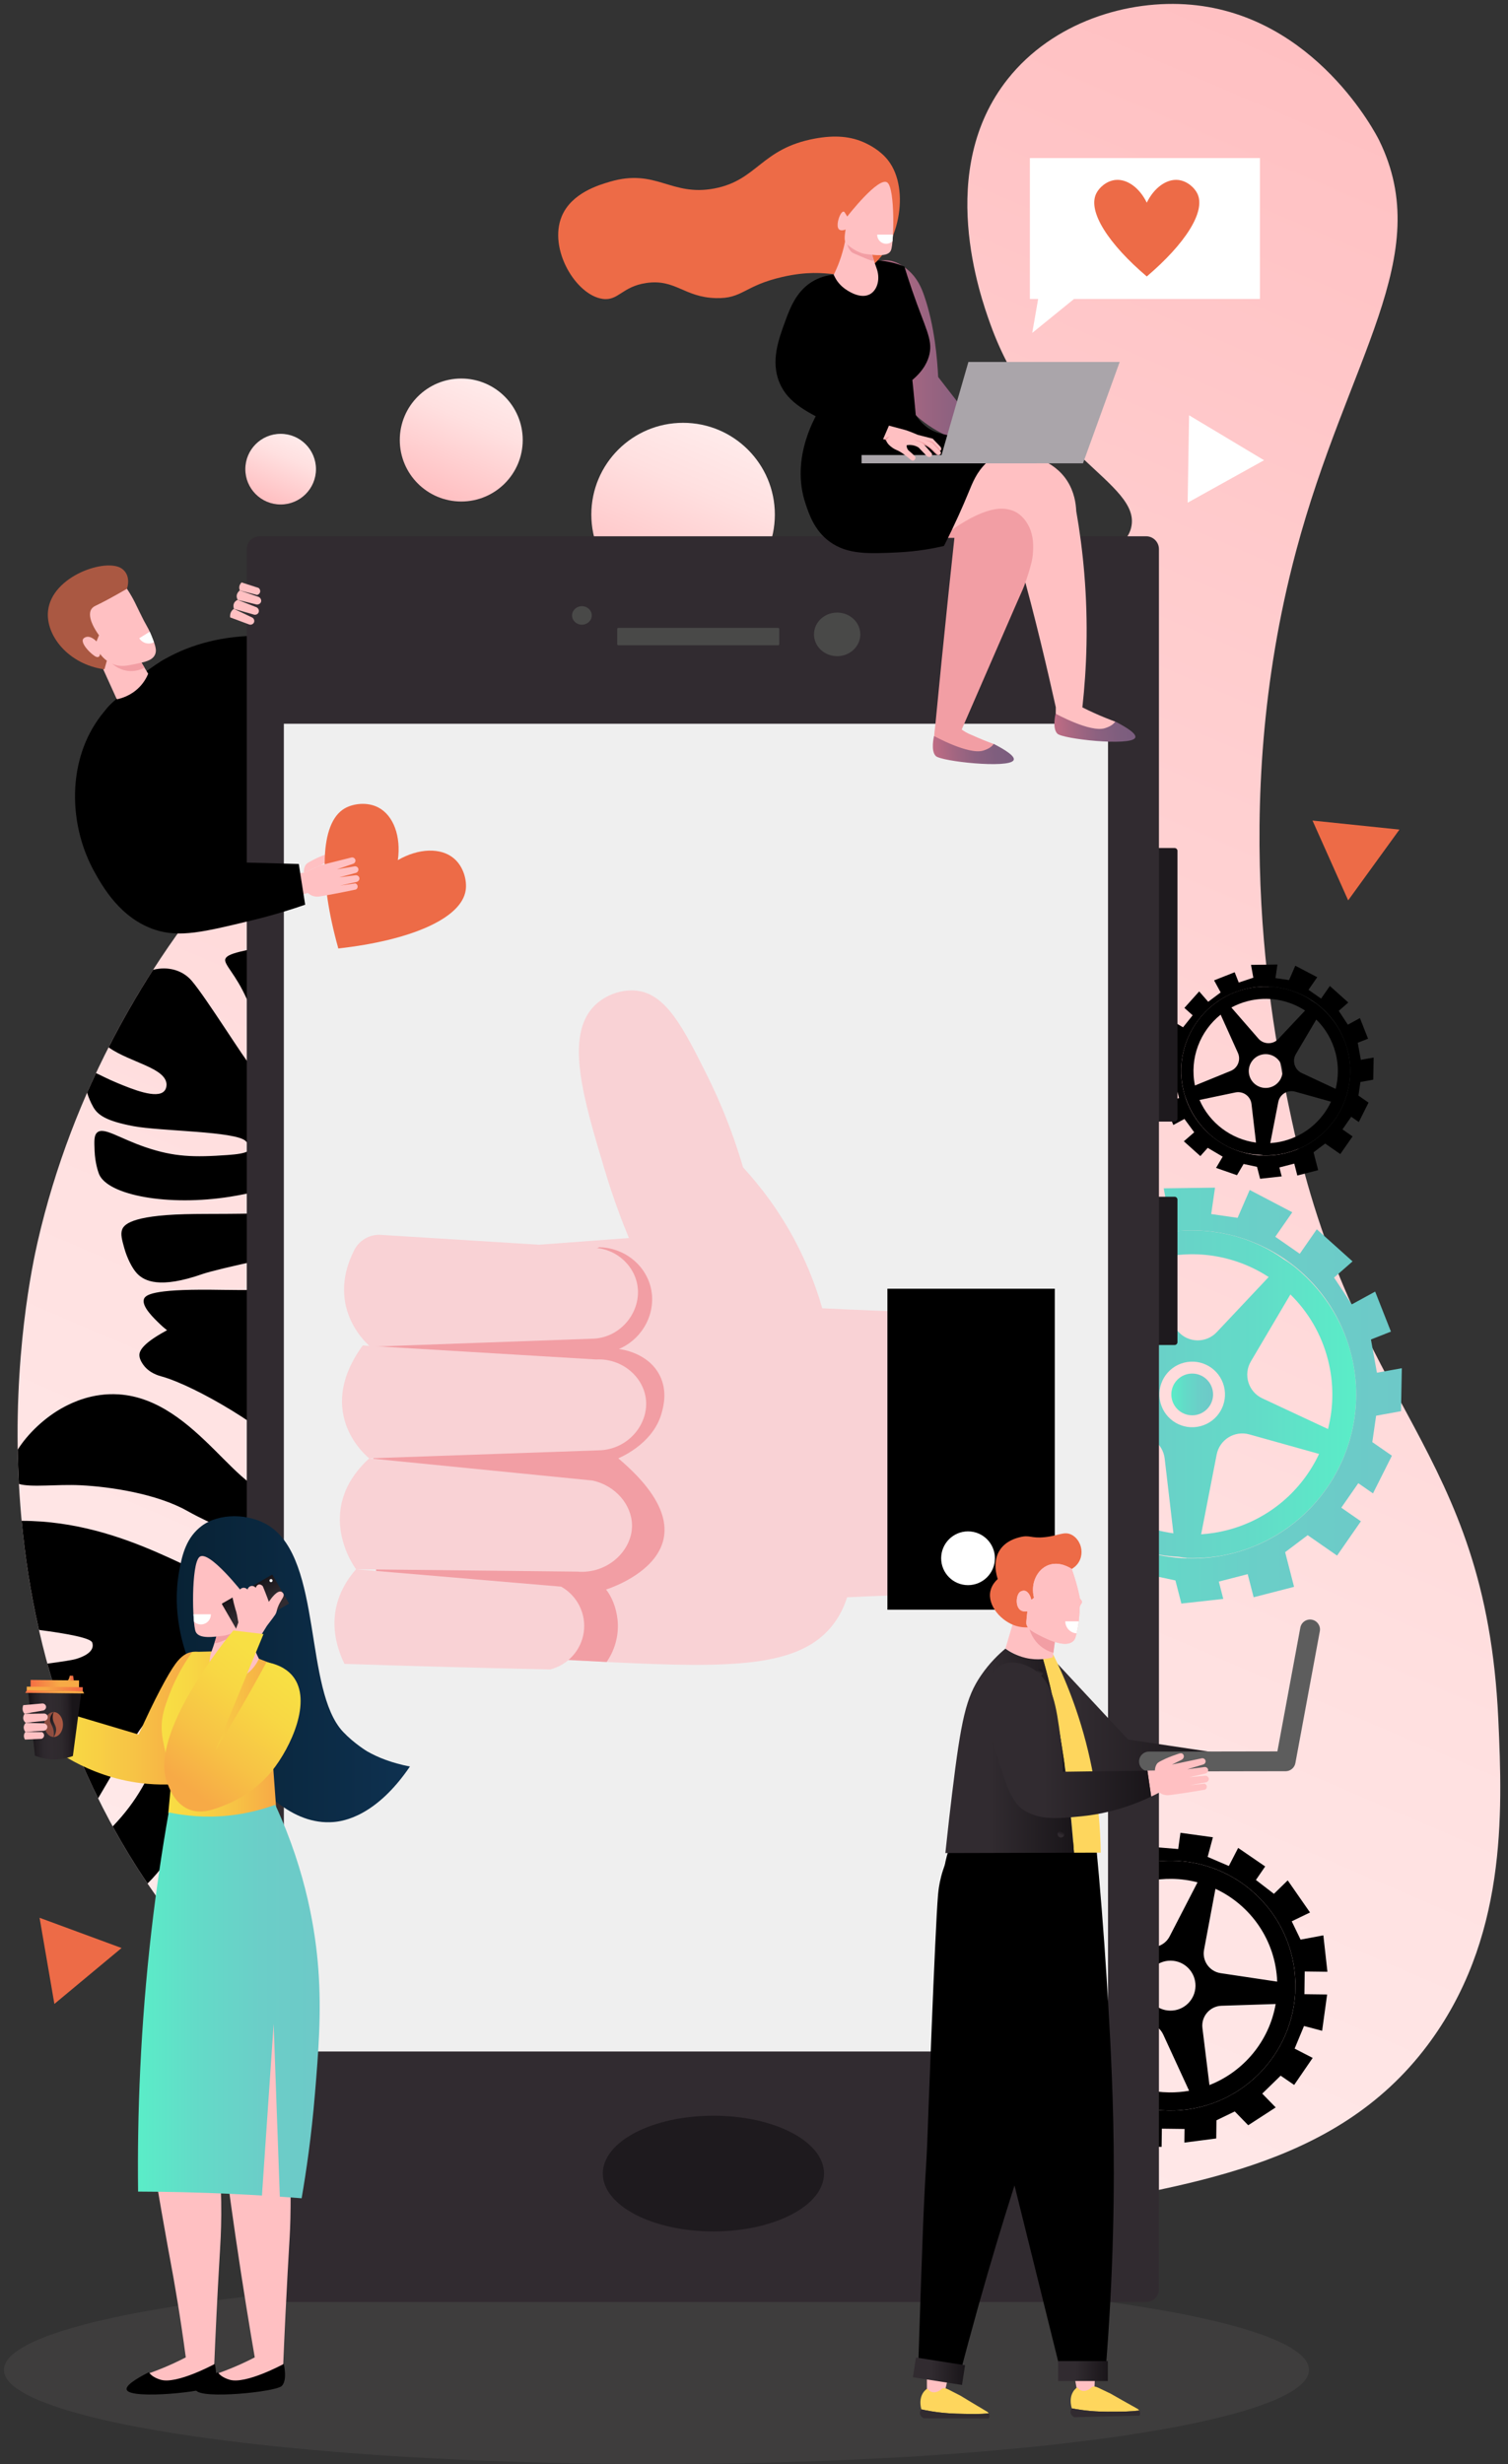<?xml version="1.0" encoding="utf-8"?>
<!DOCTYPE svg PUBLIC "-//W3C//DTD SVG 1.1//EN" "http://www.w3.org/Graphics/SVG/1.1/DTD/svg11.dtd">
<svg version="1.1" xmlns="http://www.w3.org/2000/svg" xmlns:xlink="http://www.w3.org/1999/xlink" x="0px" y="0px"  width="386px" height="630.585px" viewBox="0 0 386 630.585" enable-background="new 0 0 386 630.585" xml:space="preserve">
<rect x="0" y="0" width="386" height="630.585" fill="#333333" stroke="none"/>
<ellipse opacity="0.15" fill="#7F7C7C" cx="168.026" cy="606.475" rx="167.026" ry="24.109"/>
<linearGradient id="svg_about_mrg_1_gradient_1_" gradientUnits="userSpaceOnUse" x1="358.137" y1="21.22" x2="129.516" y2="554.667">
        <stop  offset="0" style="stop-color:#FFC0C2"/>
        <stop  offset="0.044" style="stop-color:#FFC2C4"/>
        <stop  offset="0.654" style="stop-color:#FFE0E0"/>
        <stop  offset="1" style="stop-color:#FFEBEB"/>
</linearGradient>
<path fill="url(#svg_about_mrg_1_gradient_1_)" d="M253.466,82.86c12.003,33.576,38.81,40.604,36.076,52.142c-4.361,18.402-72.394-0.178-138.075,22.498
        C86.607,179.893,27.169,241.438,9.651,317.728c-2.536,11.045-20.8,96.687,31.316,168.881c3.539,4.903,20.981,28.552,52.566,49.21
        c72.687,47.541,151.45,34.221,171.286,30.554c38.64-7.145,76.901-11.516,100.489-42.856c20.381-27.078,19.338-59.168,18.21-83.57
        c-3.241-70.093-37.057-79.089-52.941-153.604c-4.257-19.972-16.7-78.343,1.179-145.325c13.199-49.448,35.853-75.391,21.25-105.131
        c-0.665-1.355-16.246-31.822-48.092-34.671c-16.311-1.459-35.426,4.457-46.974,19.013C239.421,43.572,250.943,75.802,253.466,82.86z
        "/>
<g>
        <g>

                <linearGradient id="svg_about_mrg_1_gradient_2_" gradientUnits="userSpaceOnUse" x1="728.235" y1="289.03" x2="792.194" y2="289.03" gradientTransform="matrix(0.972 -0.237 0.237 0.972 -507.462 407.347)">
                        <stop  offset="0" class="svg_gradient_3_from" />
                        <stop  offset="1" class="svg_gradient_3_to" />
                </linearGradient>
                <path fill="url(#svg_about_mrg_1_gradient_2_)" d="M310.389,478.046c-0.012-0.004-0.024-0.008-0.035-0.013c-3.233-1.153-6.705-1.81-10.329-1.857
                        c-9.636-0.125-18.326,4.032-24.276,10.699l0,0c-0.971,1.088-1.869,2.242-2.686,3.457c-3.35,4.981-5.344,10.955-5.427,17.405
                        c-0.229,17.659,13.902,32.161,31.561,32.389c3.119,0.04,6.137-0.375,8.997-1.171c0.052-0.014,0.104-0.028,0.155-0.042
                        c0.611-0.173,1.217-0.359,1.813-0.567c0,0,0.001,0,0.001,0c11.662-4.077,20.26-14.728,21.309-27.56
                        c0.006-0.071,0.013-0.141,0.019-0.212c0.05-0.665,0.087-1.333,0.095-2.009c0.003-0.249-0.006-0.495-0.009-0.743
                        C331.441,494.121,322.67,482.442,310.389,478.046z M299.965,480.827c2.267,0.029,4.465,0.339,6.565,0.887l-7.146,13.841
                        c-1.383,2.678-4.774,3.576-7.301,1.934l-12.385-8.048C284.764,484.052,291.986,480.724,299.965,480.827z M272.286,507.798
                        c0.067-5.161,1.562-9.968,4.101-14.053l10.58,10.857c2.098,2.153,1.884,5.647-0.461,7.528l-11.029,8.845
                        C273.387,517.05,272.225,512.559,272.286,507.798z M299.257,535.476c-8.48-0.11-16.007-4.071-20.94-10.198l12.314-6.918
                        c2.593-1.457,5.877-0.391,7.121,2.311l6.624,14.387C302.715,535.35,301.005,535.499,299.257,535.476z M299.528,514.547
                        c-3.532-0.046-6.358-2.946-6.312-6.478c0.046-3.532,2.946-6.358,6.478-6.312c3.532,0.046,6.358,2.946,6.312,6.478
                        C305.96,511.766,303.06,514.592,299.528,514.547z M309.579,533.596l-1.797-14.582c-0.366-2.971,1.897-5.616,4.89-5.714
                        l13.858-0.45C324.881,522.368,318.319,530.168,309.579,533.596z M326.918,507.126l-14.471-2.165
                        c-2.854-0.427-4.784-3.138-4.253-5.975l2.925-15.619C320.181,487.583,326.532,496.608,326.918,507.126z"/>
        </g>
        <g>

                <linearGradient id="svg_about_mrg_1_gradient_3_" gradientUnits="userSpaceOnUse" x1="719.341" y1="289.258" x2="801.277" y2="289.258" gradientTransform="matrix(0.972 -0.237 0.237 0.972 -507.462 407.347)">
                        <stop  offset="0" class="svg_gradient_3_from" />
                        <stop  offset="1" class="svg_gradient_3_to" />
                </linearGradient>
                <path fill="url(#svg_about_mrg_1_gradient_3_)" d="M333.964,504.526l5.814,0.075l-1.042-9.317l-5.829,1.088l-2.265-4.681l4.681-2.265l-5.708-8.214
                        l-3.533,3.443l-4.606-3.549l2.371-3.458l-6.916-4.741l-2.386,4.621c-1.809-0.775-3.618-1.549-5.426-2.323l1.343-5.024
                        l-8.307-1.144l-0.572,4.154l-5.795-0.472l-0.299-4.924l-9.749,2.239l1.94,4.825l-4.825,1.94l-3.582-4.725l-7.038,6.194
                        l4.353,3.855l-3.855,4.353l-4.353-3.855l-5.297,7.735l4.253,2.213l-2.114,5.895l-5.024-1.343l-1.143,8.307l4.153,0.572
                        l0.399,6.566l-4.924,0.299l2.139,8.108l4.924-0.299l1.94,4.825l-3.084,3.482l5.323,6.267l2.313-2.612l4.353,3.855l-3.084,3.482
                        l6.094,5.397l4.625-5.223c1.686,0.727,3.371,1.454,5.057,2.18l-0.09,6.976l8.139,0.105l0.06-4.651l5.814,0.075l-0.045,3.488
                        l8.154-1.057l0.06-4.651l4.681-2.265l3.443,3.533l7.037-4.561l-3.443-3.533l4.711-4.591l3.458,2.371l4.741-6.916l-4.621-2.385
                        l2.401-5.784l4.636,1.223l1.283-9.287l-5.814-0.075L333.964,504.526z M299.197,540.127c-17.659-0.228-31.79-14.73-31.561-32.389
                        c0.229-17.66,14.73-31.79,32.389-31.561c17.659,0.229,31.79,14.73,31.561,32.389C331.357,526.225,316.856,540.355,299.197,540.127
                        z"/>
        </g>
</g>
<g>

                <linearGradient id="svg_about_mrg_1_gradient_4_" gradientUnits="userSpaceOnUse" x1="326.757" y1="356.817" x2="410.714" y2="356.817" gradientTransform="matrix(-1 0 0 1 673.905 0)">
                <stop  offset="0" style="stop-color:#5AEDC8"/>
                <stop  offset="0.314" style="stop-color:#63DBC8"/>
                <stop  offset="0.677" style="stop-color:#6BCEC8"/>
                <stop  offset="1" style="stop-color:#6DC9C8"/>
        </linearGradient>
        <path fill="url(#svg_about_mrg_1_gradient_4_)" d="M264.298,366.372c0.074,0.317,0.138,0.633,0.219,0.95c0.221,0.859,0.476,1.7,0.746,2.532
                c0.029,0.089,0.06,0.041,0.09,0.129c5.326,16.038,19.601,27.472,35.739,28.387c0.001,0,0.002,0,0.003,0
                c0.825,0,1.655,0.264,2.488,0.295c0.07,0.002,0.141,0.071,0.211,0.073c3.896,0.126,7.873-0.248,11.838-1.269
                c22.449-5.781,35.961-28.648,30.181-51.097c-2.111-8.199-6.683-15.19-12.503-20.5c-1.419-1.295-2.841-2.483-4.672-3.569v0.002
                c-9.152-6.653-21.861-9.252-34.111-6.098c-4.607,1.186-8.744,3.103-12.509,5.579c-0.014,0.009,0.015,0.018,0.002,0.027
                C267.724,331.237,260.212,348.857,264.298,366.372z M324.742,326.805l-13.292,14.113c-2.712,2.879-7.317,2.788-9.912-0.197
                l-13.415-15.429c2.508-1.352,5.214-2.429,8.096-3.172C306.362,319.509,316.607,321.508,324.742,326.805z M339.926,365.707
                l-16.814-7.852c-3.576-1.67-4.935-6.058-2.928-9.457l10.117-17.134c4.509,4.42,7.909,10.086,9.598,16.646
                C341.458,353.963,341.372,360.052,339.926,365.707z M307.451,392.648l3.975-20.405c0.747-3.832,4.604-6.212,8.363-5.16
                l17.853,4.994c-4.387,9.346-12.754,16.738-23.534,19.513C311.886,392.163,309.66,392.504,307.451,392.648z M297.035,358.949
                c-1.156-4.49,1.546-9.067,6.036-10.223c4.49-1.156,9.067,1.546,10.223,6.036c1.156,4.49-1.546,9.067-6.036,10.223
                C302.768,366.141,298.191,363.438,297.035,358.949z M272.296,371.215l17.812-3.734c3.846-0.806,7.555,1.863,8.011,5.766
                l2.242,19.154C288.15,390.747,277.357,382.838,272.296,371.215z M282.785,328.827l8.585,19.008c1.559,3.453-0.059,7.51-3.566,8.941
                l-17.782,7.259C267.245,350.502,272.538,337.019,282.785,328.827z"/>
        <linearGradient id="svg_about_mrg_1_gradient_5_" gradientUnits="userSpaceOnUse" x1="299.821" y1="356.855" x2="310.507" y2="356.855">
                <stop  offset="0" style="stop-color:#5AEDC8"/>
                <stop  offset="0.314" style="stop-color:#63DBC8"/>
                <stop  offset="0.677" style="stop-color:#6BCEC8"/>
                <stop  offset="1" style="stop-color:#6DC9C8"/>
        </linearGradient>
        <circle fill="url(#svg_about_mrg_1_gradient_5_)" cx="305.164" cy="356.855" r="5.342"/>

                <linearGradient id="svg_about_mrg_1_gradient_6_" gradientUnits="userSpaceOnUse" x1="315.082" y1="357.15" x2="422.633" y2="357.15" gradientTransform="matrix(-1 0 0 1 673.905 0)">
                <stop  offset="0" style="stop-color:#6DC9C8"/>
                <stop  offset="0.323" style="stop-color:#6BCEC8"/>
                <stop  offset="0.686" style="stop-color:#63DBC8"/>
                <stop  offset="1" style="stop-color:#5AEDC8"/>
        </linearGradient>
        <path fill="url(#svg_about_mrg_1_gradient_6_)" d="M262.131,370.3l-7.39,1.903l4.523,11.444l5.532-3l4.859,6.629l-5.151,4.479l8.196,7.346l3.673-4.098
                l7.435,4.39l-3.292,5.576l10.391,3.629l3.292-5.576l6.674,1.434l1.522,5.912l10.727-1.186l-1.142-4.434l7.39-1.903l1.522,5.912
                l10.347-2.664l-2.284-8.868c1.924-1.451,3.847-2.902,5.771-4.353l7.522,5.223l6.094-8.776l-5.015-3.482l4.353-6.269l3.761,2.612
                l4.84-9.646l-5.015-3.482l0.975-6.756l6.373-1.15l0.208-11.004l-6.373,1.15l-1.533-8.497l5.119-2.02l-4.04-10.238l-5.99,3.274
                l-4.528-6.86l4.736-4.144l-9.159-8.218l-4.353,6.269l-6.269-4.353l4.353-6.269l-10.9-5.71l-3.099,7.139l-6.756-0.975l0.975-6.756
                l-13.129,0.175l1.15,6.373l-7.243,2.403l-2.02-5.119l-10.238,4.04l3.274,5.99c-2.066,1.55-4.132,3.1-6.198,4.649l-4.479-5.151
                l-7.346,8.196l4.098,3.673l-4.771,5.957l-5.576-3.292l-4.726,12.25l6.673,1.434l-1.434,6.674l-7.771,0.425l1.567,12.205l7.39-1.903
                L262.131,370.3z M264.517,367.322c-5.781-22.449,7.732-45.333,30.181-51.114c22.449-5.781,45.333,7.732,51.114,30.181
                c5.781,22.449-7.732,45.333-30.18,51.114C293.182,403.283,270.297,389.771,264.517,367.322z"/>
</g>
<g>

                <linearGradient id="svg_about_mrg_1_gradient_7_" gradientUnits="userSpaceOnUse" x1="328.305" y1="274.077" x2="371.554" y2="274.077" gradientTransform="matrix(-1 0 0 1 673.905 0)">
                    <stop  offset="0" class="svg_gradient_2_from" />
                    <stop  offset="1" class="svg_gradient_2_to" />
        </linearGradient>
        <path fill="url(#svg_about_mrg_1_gradient_7_)" d="M302.921,279c0.038,0.163,0.071,0.326,0.113,0.489c0.114,0.442,0.245,0.876,0.384,1.304
                c0.015,0.046,0.031,0.021,0.046,0.066c2.744,8.262,10.097,14.152,18.41,14.623h0.001c0.425,0,0.853,0.136,1.282,0.152
                c0.036,0.001,0.072,0.036,0.108,0.038c2.007,0.065,4.056-0.128,6.098-0.654c11.564-2.978,18.525-14.758,15.547-26.322
                c-1.088-4.224-3.443-7.825-6.441-10.56c-0.731-0.667-1.464-1.279-2.407-1.839v0.001c-4.715-3.427-11.261-4.766-17.572-3.141
                c-2.373,0.611-4.504,1.599-6.444,2.874c-0.007,0.005,0.008,0.009,0.001,0.014C304.686,260.9,300.816,269.977,302.921,279z
                 M334.058,258.617l-6.847,7.27c-1.397,1.483-3.769,1.436-5.106-0.102l-6.911-7.948c1.292-0.696,2.686-1.251,4.171-1.634
                C324.59,254.859,329.867,255.889,334.058,258.617z M341.879,278.657l-8.661-4.045c-1.842-0.86-2.542-3.121-1.508-4.871l5.212-8.826
                c2.323,2.277,4.074,5.196,4.944,8.575C342.668,272.607,342.624,275.744,341.879,278.657z M325.15,292.535l2.048-10.511
                c0.385-1.974,2.371-3.2,4.308-2.658l9.197,2.573c-2.26,4.815-6.57,8.622-12.123,10.052
                C327.435,292.285,326.288,292.461,325.15,292.535z M319.785,275.175c-0.596-2.313,0.797-4.671,3.109-5.266
                c2.313-0.596,4.671,0.797,5.266,3.109c0.596,2.313-0.797,4.671-3.109,5.266C322.738,278.881,320.38,277.488,319.785,275.175z
                 M307.041,281.494l9.176-1.923c1.981-0.415,3.892,0.96,4.127,2.97l1.155,9.867C315.208,291.556,309.648,287.482,307.041,281.494z
                 M312.444,259.659l4.422,9.792c0.803,1.779-0.03,3.868-1.837,4.606l-9.16,3.739C304.439,270.824,307.166,263.879,312.444,259.659z"
                />

                <linearGradient id="svg_about_mrg_1_gradient_8_" gradientUnits="userSpaceOnUse" x1="322.291" y1="274.249" x2="377.694" y2="274.249" gradientTransform="matrix(-1 0 0 1 673.905 0)">
                    <stop  offset="0" class="svg_gradient_2_from" />
                    <stop  offset="1" class="svg_gradient_2_to" />
        </linearGradient>
        <path fill="url(#svg_about_mrg_1_gradient_8_)" d="M301.805,281.023l-3.807,0.98l2.33,5.895l2.85-1.546l2.503,3.415l-2.653,2.307l4.222,3.784
                l1.892-2.111l3.83,2.261l-1.696,2.872l5.353,1.869l1.696-2.872l3.438,0.739l0.784,3.046l5.526-0.611l-0.588-2.284l3.807-0.98
                l0.784,3.046l5.33-1.372l-1.176-4.568c0.991-0.747,1.982-1.495,2.973-2.242l3.875,2.691l3.139-4.521l-2.583-1.794l2.242-3.229
                l1.938,1.345l2.493-4.969l-2.583-1.794l0.502-3.48l3.283-0.592l0.107-5.669l-3.283,0.592l-0.79-4.377l2.637-1.041l-2.081-5.274
                l-3.085,1.686l-2.332-3.534l2.44-2.135l-4.718-4.233l-2.242,3.229l-3.229-2.242l2.242-3.229l-5.615-2.942l-1.596,3.678l-3.48-0.502
                l0.502-3.48l-6.763,0.09l0.592,3.283l-3.731,1.238l-1.041-2.637l-5.274,2.081l1.687,3.085c-1.064,0.798-2.129,1.597-3.193,2.395
                l-2.307-2.654l-3.784,4.222l2.111,1.892l-2.457,3.068l-2.872-1.696l-2.435,6.31l3.438,0.739l-0.739,3.438l-4.003,0.219l0.807,6.287
                l3.807-0.98L301.805,281.023z M303.033,279.489c-2.978-11.564,3.983-23.353,15.547-26.331c11.564-2.978,23.353,3.983,26.331,15.547
                c2.978,11.564-3.983,23.353-15.547,26.331C317.8,298.014,306.011,291.053,303.033,279.489z"/>
</g>
<linearGradient id="svg_about_mrg_1_gradient_9_" gradientUnits="userSpaceOnUse" x1="126.509" y1="337.765" x2="40.928" y2="462.899">
        <stop  offset="0" class="svg_gradient_3_from" />
        <stop  offset="1" class="svg_gradient_3_to" />
</linearGradient>
<path fill="url(#svg_about_mrg_1_gradient_9_)" d="M148.223,386.755c-4.983-9.643,3.937-21.466-0.548-32.664c-1.092-2.725-2.62-4.521-2.92-4.868
        c-3.208-3.708-7.268-4.981-9.591-5.678c-4.586-1.375-8.41-2.522-10.391-0.742c-3.857,3.465,5.521,13.582,0.287,22.521
        c-2.439,4.165-6.737,8.214-8.964,7.284c-1.332-0.557-1.587-2.744-1.711-3.785c-2.294-19.355-3.536-29.112-8.221-32.969
        c-1.352-1.113-4.63-1.79-11.184-3.145c-1.975-0.408-7.738-1.522-11.449,0.585c-0.357,0.203-0.787,0.488-1.062,1
        c-0.968,1.806,0.991,4.602,3.141,7.434c11.68,15.388,12.656,16.581,12.656,16.581c0.408,0.499,1.36,1.665,1.656,3.398
        c0.579,3.394-1.618,7.455-3.833,7.605c-1.45,0.098-2.658-1.496-3.292-2.358c-7.529-10.219-10.85-21.023-18.772-27.386
        c-1.323-1.062-5.309-4.185-11.144-5.02c-6.687-0.957-11.837,1.657-18.877,5.231c-7.749,3.933-8.385,6.058-8.322,7.138
        c0.063,1.071,0.814,2.095,1.049,2.416c1.535,2.094,3.956,2.727,4.63,2.913c8.643,2.39,28.214,13.863,33.803,21.312
        c0.745,0.993,1.627,2.429,1.332,3.966c-0.536,2.785-4.599,4.125-4.961,4.244c-9.827,3.24-20.898-23.632-41.167-24.933
        c-6.788-0.436-11.943,2.168-13.808,3.139c-4.994,2.6-9.507,6.995-12.023,11.009c0.048,2.854,0.148,5.784,0.308,8.781
        c3.246,0.941,9.563,0.036,15.74,0.331c7.666,0.367,19.482,2.177,27.232,6.503c7.75,4.326,10.81,4.612,14.836,7.494
        c4.026,2.883,4.12,9.852-3.681,10.598c-6.56,0.627-26.244-15.495-53.43-15.489c0.84,8.91,2.249,18.286,4.435,27.92
        c7.286,0.946,13.211,2.061,13.621,3.209c0.561,1.573-0.568,3.128-4.084,4.206c-1.018,0.312-3.786,0.727-7.383,1.206
        c3.091,11.339,7.312,22.936,12.984,34.465c5.607-9.495,12.34-21.661,15.586-22.755c4.51-1.521,3.942,1.607,1.532,7.52
        c-4.085,10.023-7.06,15.808-13.378,22.432c2.686,4.905,5.65,9.784,8.916,14.613c6.409-6.303,13.285-18.124,17.464-31.58
        c3.754-12.087,4.752-23.625,10.618-24.977c0.266-0.061,2.464-0.568,3.676,0.589c2.112,2.018-0.272,7.667-1.812,11.208
        c-5.412,12.44-10.569,22.182-13.967,29.549c-7.71,16.715-5.89,20.165-4.725,21.367c1.153,1.19,2.983,1.539,5.889,2.094
        c3.419,0.653,7.385,0.648,9.664-0.08c3.28-1.049,8.056-4.396,9.933-19.857c0.54-4.448,7.504-34.053,10.527-36.421
        c1.819-1.425,3.909-2.577,5.486-1.889c1.698,0.74,2.088,3.297,2.23,4.228c1.312,8.584-7.101,23.829-12.207,33.936
        c-8.963,17.742-8.307,20.776-7.163,21.823c1.89,1.73,7.095-0.154,9.922-1.177c0.987-0.357,3.941-1.449,6.551-3.499
        c3.074-2.414,5.149-5.749,8.275-16.391c3.151-10.723,4.726-16.085,5.033-21.831c0.112-2.101,0.583-12.962,3.998-17.443
        c0.349-0.458,1.366-1.793,2.326-1.598c1.069,0.217,1.514,2.222,1.725,3.344c1.64,8.716-0.181,20.847,4.189,30.034
        c0.94,1.976,2.991,6.241,7.22,7.474c2.712,0.791,5.191-0.167,6.955-0.468c3.284-0.56,13.142-8.955,12.923-11.802
        c-0.218-2.847-3.094-3.949-8.433-14.188c-5.339-10.24-11.087-24.854-6.847-24.151c4.24,0.703,7.303,15.744,8.145,18.103
        c3.506,9.824,5.72,10.421,6.614,10.582c3.43,0.62,6.866-3.955,8.446-6.058c0.985-1.312,7.365-9.805,4.781-18.727
        c-1.524-5.264-5.723-9.141-12.543-15.44c-3.575-3.301-6.96-5.835-6.314-7.313c0.59-1.351,4.18-0.979,4.556-0.925
        c8.317,1.198,14.134,9.051,15.42,12.404c0.981,2.56,2.137,4.068,3.094,3.949c2.043-0.254,2.65-8.637,2.692-9.264
        c0.013-0.191,0.197-3.035-0.033-4.894C161.138,395.116,151.991,394.047,148.223,386.755z M72.394,404.128
        c-2.761-1.526-1.488-3.754-1.488-3.754c0.652-3.306,4.855-4.363,9.397-3.561c4.542,0.802,6.164,3.444,4.906,5.548
        C83.95,404.465,75.155,405.654,72.394,404.128z M95.421,419.962c-1.405,2.278-2.337,3.79-4.307,4.492
        c-2.569,0.917-6.099,0.168-6.938-1.72c-0.889-2.002,1.554-4.595,5.088-8.347c2.095-2.224,4.603-4.822,6.901-4.177
        c0.192,0.054,0.832,0.243,1.322,0.825C99.472,413.393,96.133,418.807,95.421,419.962z M99.709,397.038
        c-2.501-0.053-10.985-2.462-11.499-5.972c-0.474-3.236,3.345-5.863,6.946-4.548c3.602,1.315,7.064,1.453,8.568,4.943
        C105.228,394.95,102.21,397.091,99.709,397.038z M112.525,422.102c-3.387,4.666-7.278-2.012-7.278-2.012
        c-1.019-13.288,4.8-17.847,7.939-14.269C116.324,409.399,115.913,417.435,112.525,422.102z M128.547,410.444
        c-0.096,0.309-0.494,1.588-1.601,2.071c-0.854,0.373-1.723,0.094-1.887,0.041c-2.852-0.916-4.842-8.002-2.252-12.149
        c0.686-1.099,1.993-2.47,2.625-2.196c0.477,0.207,0.344,1.251,0.37,2.309C125.928,405.516,129.538,407.255,128.547,410.444z"/>
<linearGradient id="svg_about_mrg_1_gradient_10_" gradientUnits="userSpaceOnUse" x1="121.784" y1="256.739" x2="62.421" y2="343.539">
        <stop  offset="0" class="svg_gradient_2_from" />
        <stop  offset="1" class="svg_gradient_2_to" />
</linearGradient>
<path fill="url(#svg_about_mrg_1_gradient_10_)" d="M155.39,317.348c-3.647-1.456-7.37,8.307-15.198,7.752c-3.647-0.259-7.839-1.819-7.954-3.643
        c-0.069-1.092,1.33-1.998,1.996-2.432c12.374-8.052,18.583-12.17,19.63-16.646c0.302-1.292-0.338-3.745-1.617-8.65
        c-0.386-1.478-1.563-5.766-4.239-7.579c-0.258-0.174-0.596-0.371-1.035-0.385c-1.551-0.051-2.793,2.218-3.994,4.627
        c-6.53,13.095-7.014,14.158-7.014,14.158c-0.202,0.444-0.674,1.482-1.752,2.265c-2.111,1.532-5.605,1.403-6.451-0.051
        c-0.553-0.952,0.125-2.307,0.497-3.027c4.413-8.541,10.636-14.423,12.298-21.937c0.277-1.254,1.061-5.009-0.33-9.253
        c-1.594-4.862-5.097-7.482-9.886-11.064c-5.272-3.943-6.928-3.661-7.64-3.256c-0.706,0.402-1.15,1.256-1.289,1.524
        c-0.907,1.745-0.524,3.601-0.425,4.122c1.277,6.672,0.053,23.811-3.13,30.106c-0.424,0.839-1.103,1.92-2.246,2.235
        c-2.071,0.57-4.344-1.739-4.547-1.945c-5.498-5.586,9.036-22.122,3.118-36.323c-1.982-4.756-5.479-7.383-6.765-8.324
        c-6.166-4.513-15.73-6.049-17.257-2.867c-1.038,2.164,2.62,7.024,4.943,12.353c2.323,5.329,5.059,13.961,4.721,20.675
        c-0.338,6.714,0.496,8.888-0.111,12.59c-0.607,3.702-5.308,6.104-8.432,1.057c-3.124-5.047,3.613-30.651-14.176-51.827
        c0,0-2.25-0.858-9.382,0.601c-7.132,1.458-10.521,2.051-10.045,3.832c0.476,1.781,3.744,4.68,6.551,12.237
        c2.807,7.557,5.441,15.475,4.562,16.384c-0.88,0.909-2.315,0.664-4.226-1.362c-1.912-2.026-11.651-17.789-15.482-22.288
        c-2.352-2.763-6.127-3.774-9.891-2.824c-4.108,6.39-7.911,13.01-11.385,19.83c0.062,0.05,0.111,0.111,0.178,0.156
        c5.58,3.786,14.319,5.112,14.642,9.242c0.007,0.095,0.071,1.093-0.567,1.798c-1.902,2.101-8.165-0.47-11.779-1.954
        c-2.825-1.16-4.543-2.123-5.704-2.634c-0.778,1.66-1.541,3.329-2.279,5.011c0.369,1.215,0.905,2.483,1.552,3.632
        c1.198,2.127,3.369,3.612,10.278,4.93s26.229,1.27,28.776,3.823c2.546,2.552,0.231,3.216-4.593,3.564
        c-8.699,0.626-13.718,0.498-21.01-1.977c-6.879-2.335-10.802-5.34-12.477-3.736c-0.764,0.732-0.711,2.088-0.609,4.661
        c0.117,2.958,0.869,5.287,1.141,5.945c2.238,5.414,17.693,8.304,33.608,5.771c9.468-1.507,17.638-4.7,20.524-1.171
        c0.131,0.16,1.213,1.483,0.833,2.694c-0.662,2.111-5.298,2.388-8.219,2.53c-10.264,0.499-18.61,0.266-24.753,0.43
        c-13.938,0.373-15.67,2.767-16.096,3.961c-0.421,1.182-0.045,2.542,0.554,4.702c0.704,2.541,2.038,5.233,3.297,6.536
        c1.813,1.875,5.688,3.996,16.818,0.082c3.202-1.126,25.643-6.33,28.265-5.073c1.578,0.757,3.061,1.79,3.124,3.092
        c0.067,1.401-1.539,2.524-2.123,2.933c-5.389,3.771-18.565,3.174-27.142,3.098c-15.056-0.133-16.896,1.33-17.223,2.458
        c-0.54,1.864,2.486,4.767,4.129,6.343c0.574,0.55,2.307,2.19,4.575,3.275c2.671,1.277,5.632,1.568,13.907,0.12
        c8.339-1.459,12.509-2.188,16.514-3.908c1.464-0.629,8.998-3.953,13.187-3.138c0.428,0.083,1.676,0.326,1.866,1.043
        c0.212,0.799-1.001,1.774-1.692,2.294c-5.368,4.038-14.217,6.872-18.99,12.923c-1.027,1.301-3.234,4.125-2.653,7.411
        c0.373,2.107,1.855,3.469,2.652,4.566c1.482,2.042,10.491,5.92,12.351,4.816c1.86-1.104,1.643-3.426,6.805-10.487
        c5.162-7.062,13.158-15.869,14.103-12.754c0.945,3.115-8.241,10.242-9.56,11.606c-5.494,5.677-5.157,7.381-4.967,8.042
        c0.73,2.537,4.99,3.336,6.948,3.703c1.222,0.229,9.13,1.711,14.322-3.037c3.063-2.801,4.287-6.954,6.276-13.699
        c1.042-3.535,1.627-6.684,2.847-6.742c1.115-0.053,2.067,2.51,2.157,2.784c1.977,6.05-1.403,12.635-3.249,14.633
        c-1.409,1.525-2.045,2.816-1.643,3.426c0.858,1.302,6.754-1.099,7.195-1.28c0.134-0.055,2.127-0.884,3.312-1.664
        c4.854-3.195,2.511-9.765,6.199-14.771c4.877-6.62,15.899-4.53,21.998-11.332c1.485-1.656,2.191-3.296,2.326-3.616
        c1.442-3.423,0.944-6.607,0.637-8.419C157.768,321.078,157.263,318.096,155.39,317.348z M110.346,308.713
        c2.038-1.408,5.104,0.304,5.419,3.191c0.316,2.887,1.383,5.285-0.481,7.477c-1.865,2.192-4.332,0.861-5.135-0.855
        C109.346,316.809,108.135,310.24,110.346,308.713z M98.219,300.085c2.464-0.667,4.592,1.833,5.571,5.186
        c0.979,3.353-0.271,5.342-2.122,5.193c-1.851-0.149-5.61-5.722-5.5-8.109C96.279,299.968,98.219,300.085,98.219,300.085z
         M93.143,323.306c-2.018-0.19-3.358-0.316-4.496-1.417c-1.485-1.437-2.161-4.085-1.16-5.288c1.061-1.275,3.642-0.487,7.376,0.655
        c2.213,0.677,4.819,1.508,5.152,3.285c0.028,0.148,0.114,0.647-0.116,1.175C98.963,323.853,94.166,323.402,93.143,323.306z
         M97.429,335.639c-4.306-0.735-1.076-5.618-1.076-5.618c8.682-5.151,13.73-2.729,12.354,0.603
        C107.33,333.957,101.735,336.374,97.429,335.639z M116.541,337.414c-3.351,1.762-3.321,4.797-5.819,5.194
        c-0.242,0.038-1.244,0.198-1.944-0.392c-0.54-0.455-0.642-1.138-0.661-1.268c-0.335-2.244,3.81-5.973,7.495-5.606
        c0.976,0.097,2.346,0.524,2.372,1.046C118.004,336.781,117.25,337.041,116.541,337.414z"/>
<linearGradient id="svg_about_mrg_1_gradient_11_" gradientUnits="userSpaceOnUse" x1="-582.072" y1="3631.906" x2="-535.096" y2="3631.906" gradientTransform="matrix(-0.394 0.919 -0.919 -0.394 3292.908 2075.692)">
        <stop  offset="0" style="stop-color:#FFEBEB"/>
        <stop  offset="0.346" style="stop-color:#FFE0E0"/>
        <stop  offset="0.956" style="stop-color:#FFC2C4"/>
        <stop  offset="1" style="stop-color:#FFC0C2"/>
</linearGradient>
<circle fill="url(#svg_about_mrg_1_gradient_11_)" cx="174.849" cy="131.69" r="23.487"/>

<path class="fill_darker_1" d="M29.901,178.956c0.908-0.23,2.599-0.788,4.226-2.213c2.011-1.761,2.774-3.837,3.049-4.747
        c0,0,1.893-1.405,4.141-2.848c0,0,2.916-1.752,6.272-3.075c15.747-6.206,31.027-1.924,31.027-1.924
        c21.607,6.055,30.174,27.219,31.081,29.569l-8.623,3.757c-2.604-2.862-9.377-9.508-20.316-12.032
        c-6.561-1.514-12.17-0.978-15.676-0.342c4.356,3.366,8.713,6.732,13.069,10.099c-4.206,10.63-8.412,21.26-12.618,31.891
        c-5.66-1.755-19.422-6.718-29.582-18.321c0,0-6.469-7.388-10.009-19.525c-0.291-0.999-0.727-2.743-0.215-4.773
        C26.435,181.661,28.571,179.87,29.901,178.956z"/>
<g>
        <path fill="#1E1A1E" d="M300.657,287.025h-9.339v-70.009h9.339c0.406,0,0.735,0.329,0.735,0.735v68.538
                C301.392,286.696,301.063,287.025,300.657,287.025z"/>
        <path fill="#1E1A1E" d="M300.657,344.208h-8.154v-37.944h8.154c0.406,0,0.735,0.329,0.735,0.735v36.473
                C301.392,343.878,301.063,344.208,300.657,344.208z"/>
        <path fill="#312B30" d="M293.37,589.106H66.453c-1.812,0-3.281-1.469-3.281-3.281V140.524c0-1.812,1.469-3.281,3.281-3.281H293.37
                c1.812,0,3.281,1.469,3.281,3.281v445.302C296.651,587.638,295.182,589.106,293.37,589.106z"/>
        <rect x="72.654" y="185.218" fill="#EFEFEF" width="210.961" height="339.788"/>
        <path fill="#494948" d="M199.169,165.136h-40.885c-0.165,0-0.298-0.134-0.298-0.298v-3.866c0-0.165,0.134-0.298,0.298-0.298h40.885
                c0.165,0,0.298,0.134,0.298,0.298v3.866C199.467,165.002,199.334,165.136,199.169,165.136z"/>
        <ellipse fill="#494948" cx="214.282" cy="162.346" rx="5.926" ry="5.579"/>
        <ellipse fill="#494948" cx="148.949" cy="157.5" rx="2.519" ry="2.371"/>
        <ellipse fill="#1E1A1E" cx="182.611" cy="556.243" rx="28.314" ry="14.808"/>
</g>
<g>
        <path fill="#F9D2D5" d="M210.471,334.802c-1.367-4.76-3.406-10.386-6.513-16.404c-4.415-8.551-9.517-15.048-13.757-19.653
                c-2.91-9.959-6.351-17.776-9.04-23.191c-6.253-12.587-10.612-21.077-18.081-22.012c-3.749-0.469-8.13,0.984-11.006,3.931
                c-7.555,7.74-2.745,23.756,2.751,42.058c2.202,7.332,4.486,13.259,6.158,17.295c-18.78,1.398-37.559,2.795-56.339,4.193
                c-0.087,4.105-0.175,8.211-0.262,12.316c-7.323-1.57-12.269-2.555-12.316-2.358c-0.095,0.4,20.556,4.115,20.439,7.861
                c-0.055,1.764-4.715,3.617-17.669,5.411c0.641,25.707,1.282,51.414,1.923,77.121c18.138,1.557,37.864,2.941,59.038,3.98
                c31.424,1.543,49.288,1.504,57.712-9.95c1.828-2.484,2.788-4.931,3.317-6.633c12.161-0.64,40.045-1.28,52.207-1.92v-69.722
                C254.754,336.35,224.751,335.576,210.471,334.802z"/>
        <path fill="#F29EA4" d="M94.837,344.249c0.641,25.707,1.282,51.414,1.923,77.121c17.988,1.543,37.554,2.914,58.531,3.951
                c4.967-7.345,2.512-15.199-0.156-18.544c0,0,31.47-9.643,3.132-33.566c1.929-0.869,9.174-4.396,11.132-11.729
                c0.411-1.541,1.507-5.509-0.554-9.541c-2.949-5.771-9.772-6.633-10.435-6.705c6.41-2.746,9.794-9.727,8.077-16.092
                c-1.541-5.71-6.896-9.846-13.102-9.958C133.868,327.539,114.352,335.894,94.837,344.249z"/>
        <path fill="#F9D2D5" d="M94.508,373.209c19.77-0.69,39.539-1.382,59.309-2.072c7.319-0.459,12.454-7.07,11.46-13.477
                c-0.874-5.627-6.319-10.099-12.688-9.754c-19.914-1.195-39.827-2.392-59.74-3.588C80.001,361.973,94.508,373.209,94.508,373.209z"
                />
        <path fill="#F9D2D5" d="M94.797,344.644c19.105-0.689,38.208-1.38,57.313-2.07c7.073-0.458,12.035-7.069,11.073-13.477
                c-0.844-5.627-6.107-10.099-12.261-9.754c-17.817-1.107-35.632-2.216-53.448-3.324c-2.834-0.176-5.509,1.349-6.793,3.882
                C82.951,335.149,94.797,344.644,94.797,344.644z"/>
        <path fill="#F9D2D5" d="M91.135,401.591c18.861,0.204,37.723,0.407,56.587,0.61c7.813,0.667,14.1-5.384,14.054-11.836
                c-0.036-5.192-4.17-10.183-10.113-11.48c-19.051-1.892-38.103-3.784-57.154-5.676C79.845,386.706,91.135,401.591,91.135,401.591z"
                />
        <path fill="#F9D2D5" d="M88.169,425.808c15.818,0.52,33.483,1.01,52.672,1.424c4.513-1.149,7.906-4.901,8.577-9.478
                c0.689-4.692-1.614-9.368-5.779-11.709c-17.501-1.485-35.003-2.97-52.504-4.455C83.079,410.828,85.451,420.246,88.169,425.808z"/>

        <linearGradient id="svg_about_mrg_1_gradient_rect_1" gradientUnits="userSpaceOnUse" x1="234.987" y1="538.127" x2="278.41" y2="538.127">
            <stop  offset="0" class="svg_gradient_1_from" />
            <stop  offset="1" class="svg_gradient_1_to" />
        </linearGradient>
                
<rect x="227.149" y="329.797" fill="url(#svg_about_mrg_1_gradient_rect_1)" width="42.844" height="82.15"/>
        <circle fill="#FFFFFF" cx="247.785" cy="398.779" r="6.879"/>
</g>
<g>
        <path fill="#FFC0C2" d="M241.491,613.525c1.129-4.766,2.259-9.532,3.388-14.298l-7.636-1.692c0.005,5.243,0.01,10.487,0.016,15.73
                c0.478,0.957,1.457,1.521,2.439,1.421C240.82,614.571,241.417,613.644,241.491,613.525z"/>
        <path class="fill_3" fill="#FED65D" d="M246.694,617.739c2.312,0.048,4.021,0.083,6.39-0.122c-0.146-0.242-0.332-0.38-0.397-0.424
                c-3.016-1.796-5.353-3.188-6.844-4.111l-2.282-1.169c-1.113-0.582-1.683-0.897-2.283-0.695c-0.427,0.144-0.379,0.384-0.993,0.687
                c-0.289,0.143-0.965,0.476-1.725,0.254c-0.66-0.193-1.029-0.701-1.162-0.908c0,0-2.59,1.373-1.565,5.341
                c0.603,0.133,1.462,0.309,2.499,0.48C241.685,617.625,244.273,617.688,246.694,617.739z"/>
        <path fill="#312B30" d="M253.084,617.617c-2.369,0.205-4.078,0.169-6.39,0.122c-2.421-0.05-5.009-0.113-8.361-0.666
                c-1.037-0.171-1.896-0.347-2.499-0.48c0,0-1.113,1.247,0.582,2.286l16.697,0.04c0.045-0.085,0.249-0.49,0.108-0.988
                C253.187,617.809,253.138,617.707,253.084,617.617z"/>
        <path fill="#FFC0C2" d="M280.088,612.227c0.234-4.892,0.469-9.785,0.703-14.677l-7.817-0.26c0.969,5.153,1.937,10.306,2.906,15.459
                c0.645,0.853,1.712,1.227,2.658,0.949C279.62,613.379,280.037,612.358,280.088,612.227z"/>
        <linearGradient id="svg_about_mrg_1_gradient_13_" gradientUnits="userSpaceOnUse" x1="234.987" y1="538.127" x2="278.41" y2="538.127">
            <stop  offset="0" class="svg_gradient_2_from" />
            <stop  offset="1" class="svg_gradient_2_to" />
        </linearGradient>
        <path fill="url(#svg_about_mrg_1_gradient_13_)" d="M242.008,476.864c1.615-4.036,3.908-7.016,5.699-8.979c10.234,2.065,20.469,4.13,30.703,6.194
                c-0.379,9.594-1.511,23.309-4.969,39.447c-3.061,14.288-6.551,23.93-10.363,35.351c-4.668,13.985-10.977,34.095-17.569,59.492
                c-3.507-0.421-7.014-0.842-10.521-1.263c0.57-18.081,1.057-31.761,1.301-37.821c0.197-4.895,0.311-7.342,0.506-10.812
                c0.248-4.429,0.401-5.927,0.653-12.851c0,0,1.885-51.771,2.656-60.719c0.079-0.917,0.188-1.645,0.228-1.906
                C240.571,481.448,241.038,479.289,242.008,476.864z"/>
        <path class="fill_3" fill="#FED65D" d="M285.236,617.181c2.313-0.015,4.021-0.026,6.384-0.296c-0.152-0.238-0.342-0.371-0.409-0.413
                c-3.063-1.713-5.438-3.041-6.953-3.923l-2.313-1.107c-1.129-0.551-1.707-0.85-2.301-0.633c-0.423,0.155-0.368,0.394-0.974,0.714
                c-0.285,0.15-0.952,0.502-1.717,0.301c-0.665-0.175-1.048-0.673-1.186-0.876c0,0-2.551,1.443-1.418,5.382
                c0.607,0.116,1.47,0.269,2.511,0.412C280.225,617.204,282.814,617.197,285.236,617.181z"/>
        <path fill="#312B30" d="M291.62,616.885c-2.363,0.269-4.072,0.281-6.384,0.296c-2.421,0.016-5.011,0.023-8.376-0.438
                c-1.041-0.143-1.904-0.296-2.511-0.412c0,0-1.078,1.277,0.644,2.269l16.692-0.415c0.043-0.086,0.236-0.496,0.081-0.991
                C291.729,617.074,291.677,616.974,291.62,616.885z"/>
         <linearGradient id="svg_about_mrg_1_gradient_14_" gradientUnits="userSpaceOnUse" x1="241.396" y1="539.375" x2="285.099" y2="539.375">
                <stop  offset="0" class="svg_gradient_2_from" />
                <stop  offset="1" class="svg_gradient_2_to" />
        </linearGradient>
        <path fill="url(#svg_about_mrg_1_gradient_14_)" d="M241.431,480.812c0.218-4.314,1.424-7.825,2.487-10.222c12.199,0.33,24.398,0.66,36.597,0.991
                c1.077,11.264,2.006,22.859,2.757,34.77c0.427,6.774,1.352,21.421,1.687,36.668c0.352,16.052,0.167,38.079-2.065,65
                c-3.694,0.047-7.388,0.093-11.082,0.14c-20.611-83.067-29.403-118.494-29.566-119.141c-0.004-0.015-0.026-0.1-0.053-0.215
                c-0.087-0.356-0.237-1.007-0.381-1.827C241.543,485.442,241.304,483.314,241.431,480.812z"/>
        <linearGradient id="svg_about_mrg_1_gradient_15_" gradientUnits="userSpaceOnUse" x1="255.41" y1="439.307" x2="313.611" y2="439.307">
                <stop  offset="0.355" style="stop-color:#312B30"/>
                <stop  offset="1" style="stop-color:#191519"/>
        </linearGradient>
        <path fill="url(#svg_about_mrg_1_gradient_15_)" d="M258.125,427.925c0.15-0.111,0.267-0.187,0.624-0.416c2.273-1.452,5.136-3.257,8.554-5.358
                c7.144,7.669,14.289,15.337,21.433,23.006c8.291,1.245,16.583,2.491,24.874,3.736c-3.179,1.114-6.358,2.228-9.537,3.343
                c-6.033,2.975-14.938,5.936-23.891,3.048c-0.459-0.148-1.811-0.6-5.014-2.163c-5.01-2.445-11.812-6.275-19.475-12.277
                C254.744,432.458,256.343,429.245,258.125,427.925z"/>
        <path class="fill_3" fill="#FED65D" d="M269.362,422.947c3.652,7.336,7.656,17.267,10.1,29.459c1.631,8.136,2.212,15.497,2.29,21.71
                c-2.283,0.006-4.567,0.012-6.85,0.018c-0.502-7.226-2.517-31.275-8.125-50.233C267.926,423.626,268.819,423.228,269.362,422.947z"
                />
        <linearGradient id="svg_about_mrg_1_gradient_16_" gradientUnits="userSpaceOnUse" x1="241.982" y1="448.058" x2="274.902" y2="448.058">
                <stop  offset="0.355" style="stop-color:#312B30"/>
                <stop  offset="1" style="stop-color:#191519"/>
        </linearGradient>
        <path fill="url(#svg_about_mrg_1_gradient_16_)" d="M243.69,459.14c2.325-19.168,3.591-24.741,7.365-30.301c2.258-3.327,4.706-5.605,6.313-6.944
                c0.824,0.625,3.158,2.223,6.523,2.315c1.085,0.029,2.051-0.108,2.886-0.308c5.608,18.957,7.623,43.007,8.125,50.233
                c-10.973,0.029-21.946,0.058-32.92,0.087C242.605,468.304,243.198,463.199,243.69,459.14z"/>
        <path fill="#FFC0C2" d="M259.932,413.226c1.389-0.012,3.777,0.154,6.408,1.347c1.847,0.838,3.191,1.898,4.066,2.715
                c-0.309,2.28-0.618,4.56-0.926,6.84c-1.254,0.35-3.854,0.89-6.983,0.143c-2.417-0.577-4.15-1.684-5.13-2.423
                C258.222,418.974,259.077,416.1,259.932,413.226z"/>
        <path fill="#F29EA4" d="M269.854,419.053c0.062,0.297,0.125,0.594,0.187,0.89c-0.137,1.009-0.273,2.018-0.41,3.027
                c-0.763-0.208-2.426-0.772-3.928-2.297c-1.61-1.635-2.126-3.453-2.298-4.222c0.703-0.01,1.662,0.057,2.739,0.385
                C267.991,417.399,269.223,418.433,269.854,419.053z"/>
        <path class="fill_1" fill="#ED6B47" d="M274.329,401.518c0.466-0.269,1.272-0.825,1.848-1.823c0.907-1.57,0.847-3.544,0.004-5.039
                c-0.197-0.351-0.758-1.315-1.888-1.891c-1.916-0.976-3.307,0.264-6.928,0.624c-3.499,0.348-3.75-0.656-6.298-0.005
                c-0.97,0.248-3.474,0.892-5.041,3.145c-2.131,3.065-0.85,6.941-0.636,7.557c-1.352,1.253-1.751,2.457-1.892,3.147
                c-0.752,3.692,2.825,7.756,6.661,8.886c0.462,0.136,2.413,0.667,4.645,0.082C269.666,414.929,273.262,409.04,274.329,401.518z"/>
        <path fill="#FFC0C2" d="M262.973,412.346c-0.934,0.17-1.473-0.108-1.679-0.237c-1.54-0.967-1.169-4.084-0.154-4.75
                c0.536-0.352,1.05-0.288,1.05-0.288c0.072,0.009,0.28,0.041,0.525,0.184c0.988,0.577,1.276,2.195,1.276,2.195
                c0.223-0.191,0.447-0.382,0.67-0.573c-0.941-3.664,0.807-7.207,3.642-8.32c2.936-1.153,5.785,0.791,6.026,0.961
                c0.361,1.004,0.711,2.074,1.039,3.207c0.452,1.562,0.805,3.048,1.081,4.44c0.225,0.18,0.503,0.465,0.499,0.812
                c-0.004,0.32-0.246,0.475-0.438,0.874c-0.225,0.47-0.192,0.886-0.188,1.248c0.017,1.456-0.323,3.852-0.57,5.014
                c-0.328,1.546-0.493,2.319-0.976,2.8c-2.147,2.139-7.603-0.811-9.708-1.95c-0.94-0.508-2.243-1.322-2.36-2.468
                c-0.022-0.216,0.012-0.608,0.08-1.391C262.851,413.369,262.921,412.764,262.973,412.346z"/>
        <path fill="#FFC0C2" d="M262.973,412.346c-0.934,0.17-1.473-0.108-1.679-0.237c-1.54-0.967-1.169-4.084-0.154-4.75
                c0.536-0.352,1.05-0.288,1.05-0.288c0.072,0.009,0.28,0.041,0.525,0.184c0.988,0.577,1.276,2.195,1.276,2.195
                c0.223-0.191,0.447-0.382,0.67-0.573c-0.941-3.664,0.807-7.207,3.642-8.32c2.936-1.153,5.785,0.791,6.026,0.961
                c0.361,1.004,0.711,2.074,1.039,3.207c0.452,1.562,0.805,3.048,1.081,4.44c0.225,0.18,0.503,0.465,0.499,0.812
                c-0.004,0.32-0.246,0.475-0.438,0.874c-0.225,0.47-0.192,0.886-0.188,1.248c0.017,1.456-0.323,3.852-0.57,5.014
                c-0.328,1.546-0.493,2.319-0.976,2.8c-2.147,2.139-7.603-0.811-9.708-1.95c-0.94-0.508-2.243-1.322-2.36-2.468
                c-0.022-0.216,0.012-0.608,0.08-1.391C262.851,413.369,262.921,412.764,262.973,412.346z"/>
        <path fill="#FFFFFF" d="M272.682,414.921c0,1.636,1.27,2.961,2.876,3.079c0.06-0.266,0.122-0.556,0.193-0.888
                c0.114-0.537,0.247-1.341,0.356-2.191H272.682z"/>
        <g>
                <path class="fill_1" fill="#5D5D5D" d="M329.3,453.266c1.128-0.096,2.067-0.935,2.276-2.065l6.255-33.74c0.255-1.378-0.654-2.701-2.032-2.957l0,0
                        c-1.378-0.255-2.701,0.654-2.957,2.032l-5.871,31.669l-32.874,0.055c-1.401,0.002-2.535,1.14-2.533,2.541l0,0
                        c0.002,1.401,1.14,2.535,2.541,2.533l34.98-0.059C329.158,453.275,329.229,453.272,329.3,453.266z"/>
        </g>
        <path fill="#FFC0C2" d="M295.624,453.087c0.011-0.486,0.109-1.133,0.531-1.716c0.248-0.342,0.474-0.477,2.251-1.328
                c0,0,0.968-0.464,3.123-1.189c0.334-0.112,0.848-0.278,1.194-0.02c0.196,0.145,0.293,0.398,0.302,0.622
                c0.014,0.354-0.203,0.7-0.56,0.896c-0.827,0.41-1.654,0.819-2.481,1.229c2.531-0.533,5.063-1.066,7.594-1.598
                c0.457-0.105,0.907,0.183,1.002,0.61c0.086,0.388-0.141,0.803-0.54,0.947c-1.38,0.416-2.76,0.831-4.14,1.247
                c1.426-0.187,2.851-0.373,4.277-0.559c0.446-0.111,0.892,0.131,1.031,0.518c0.158,0.44-0.116,0.978-0.628,1.11
                c-1.39,0.318-2.78,0.636-4.17,0.954c1.374-0.125,2.749-0.251,4.123-0.376c0.438,0.011,0.799,0.308,0.872,0.675
                c0.091,0.456-0.272,0.97-0.833,1.029c-1.338,0.242-2.676,0.485-4.014,0.727c1.259-0.133,2.518-0.267,3.777-0.4
                c0.327,0.109,0.553,0.409,0.568,0.75c0.015,0.333-0.174,0.645-0.478,0.788c-4.515,0.768-7.883,1.255-9.094,1.383
                c-0.295,0.031-0.892,0.087-1.584-0.147c-0.416-0.141-0.732-0.338-0.973-0.521c-0.713,0.375-1.414,0.719-2.11,1.049l-0.968-6.652
                C294.34,453.105,294.982,453.096,295.624,453.087z"/>
        <linearGradient id="svg_about_mrg_1_gradient_17_" gradientUnits="userSpaceOnUse" x1="270.843" y1="606.782" x2="283.559" y2="606.782">
                <stop  offset="0.355" style="stop-color:#312B30"/>
                <stop  offset="1" style="stop-color:#191519"/>
        </linearGradient>
        <rect x="270.843" y="604.225" fill="url(#svg_about_mrg_1_gradient_17_)" width="12.716" height="5.112"/>
        <linearGradient id="svg_about_mrg_1_gradient_18_" gradientUnits="userSpaceOnUse" x1="233.672" y1="606.831" x2="247.026" y2="606.831">
                <stop  offset="0.355" style="stop-color:#312B30"/>
                <stop  offset="1" style="stop-color:#191519"/>
        </linearGradient>
        <polygon fill="url(#svg_about_mrg_1_gradient_18_)" points="233.672,608.372 246.234,610.341 247.026,605.29 234.463,603.321 	"/>

                <linearGradient id="svg_about_mrg_1_gradient_19_" gradientUnits="userSpaceOnUse" x1="1939.881" y1="470.161" x2="1939.235" y2="468.599" gradientTransform="matrix(-1 0 0 1 2211.131 0)">
                <stop  offset="0.355" style="stop-color:#312B30"/>
                <stop  offset="1" style="stop-color:#191519"/>
        </linearGradient>
        <circle fill="url(#svg_about_mrg_1_gradient_19_)" cx="271.564" cy="469.4" r="0.852"/>

                <linearGradient id="svg_about_mrg_1_gradient_20_" gradientUnits="userSpaceOnUse" x1="1945.322" y1="428.803" x2="1944.675" y2="427.24" gradientTransform="matrix(-1 0 0 1 2211.131 0)">
                <stop  offset="0.355" style="stop-color:#312B30"/>
                <stop  offset="1" style="stop-color:#191519"/>
        </linearGradient>
        <circle fill="url(#svg_about_mrg_1_gradient_20_)" cx="266.124" cy="428.041" r="0.852"/>
        <linearGradient id="svg_about_mrg_1_gradient_21_" gradientUnits="userSpaceOnUse" x1="252.064" y1="445.359" x2="294.665" y2="445.359">
                <stop  offset="0.355" style="stop-color:#312B30"/>
                <stop  offset="1" style="stop-color:#191519"/>
        </linearGradient>
        <path fill="url(#svg_about_mrg_1_gradient_21_)" d="M253.146,429.82c0.476-0.964,1.528-3.026,3.736-3.933c3.614-1.485,7.596,1.244,8.062,1.573
                c4.623,3.264,5.464,9.501,6.489,17.107c0.499,3.701,0.592,6.783,0.59,8.849c7.225-0.1,14.45-0.201,21.675-0.302l0.968,6.652
                c-7.42,3.527-13.82,4.657-17.924,5.054c-6.233,0.603-10.866,1.049-14.944-1.77c-3.148-2.176-4.59-7.022-7.472-16.714
                c-1.89-6.354-2.467-10.164-2.199-12.916C252.264,432.009,252.625,430.875,253.146,429.82z"/>
</g>
<g>
        <linearGradient id="svg_about_mrg_1_gradient_22_" gradientUnits="userSpaceOnUse" x1="45.243" y1="427.18" x2="104.93" y2="427.18">
                <stop  offset="0" style="stop-color:#082235"/>
                <stop  offset="1" style="stop-color:#0E3150"/>
        </linearGradient>
        <path fill="url(#svg_about_mrg_1_gradient_22_)" d="M48.15,424.675c2.076,5.582,16.146,43.317,37.221,41.609c2.6-0.211,10.893-1.488,19.558-14.205
                c-4.65-0.903-8.217-2.316-10.973-3.903c0,0-3.345-2.02-6.114-4.949c-10.116-10.702-5.192-43.93-18.992-52.756
                c-5.118-3.273-12.838-3.277-17.242,0.051c-3.828,2.893-4.955,7.084-5.765,11.632C43.946,412.818,47.057,421.736,48.15,424.675z"/>
        <linearGradient id="svg_about_mrg_1_gradient_23_" gradientUnits="userSpaceOnUse" x1="8.658" y1="439.685" x2="51.061" y2="439.685">
                <stop  offset="0" style="stop-color:#F8DF44"/>
                <stop  offset="0.246" style="stop-color:#F8D744"/>
                <stop  offset="0.623" style="stop-color:#F7C245"/>
                <stop  offset="0.946" style="stop-color:#F7AA46"/>
        </linearGradient>
        <path fill="url(#svg_about_mrg_1_gradient_23_)" d="M51.061,422.785c-0.481-0.09-1.311-0.187-2.266,0.039c-1.06,0.251-2.369,0.922-3.848,2.924
                c-1.879,2.544-5.431,9.133-9.445,18.144c-7.788-2.32-15.576-4.64-23.364-6.959c-1.16,2.237-2.32,4.474-3.48,6.711
                c4.324,3.816,13.748,10.979,27.341,12.676c4.726,0.59,8.948,0.394,12.421-0.076C49.3,445.091,50.181,433.938,51.061,422.785z"/>
        <path fill="#FFC0C2" d="M76.637,479.952c-10.803-4.526-21.605-9.053-32.408-13.579c-2.476,24.078-4.533,41.772-6.055,54.203
                c-0.206,1.679-1.647,7.288-1.328,14.894c0.113,2.71,0.393,4.732,0.538,5.761c2.32,16.478,6.194,37.164,6.194,37.164
                c1.092,5.831,2.571,14.348,3.975,24.888c-1.114,0.577-2.289,1.149-3.524,1.708c-2.11,0.956-4.141,1.757-6.062,2.433
                c0.421,0.664,1.27,1.379,2.961,1.903c6.621,2.05,13.46-3.667,13.906-4.072c0.122-3.001,0.316-7.532,0.587-13.048
                c0.544-11.092,0.904-16.04,1.068-19.65c0.316-6.951,0.274-17.067-1.495-30.116C62.208,521.612,69.423,500.782,76.637,479.952z"/>
        <linearGradient id="svg_about_mrg_1_gradient_24_" gradientUnits="userSpaceOnUse" x1="41.377" y1="443.955" x2="72.031" y2="443.955">
                <stop  offset="0" style="stop-color:#F8DF44"/>
                <stop  offset="0.246" style="stop-color:#F8D744"/>
                <stop  offset="0.623" style="stop-color:#F7C245"/>
                <stop  offset="0.946" style="stop-color:#F7AA46"/>
        </linearGradient>
        <path fill="url(#svg_about_mrg_1_gradient_24_)" d="M72.031,426.747c-1.921-0.753-3.841-1.506-5.762-2.259c-3.944-0.624-7.888-1.248-11.832-1.872
                c-1.738,0.046-3.477,0.092-5.215,0.137c-3.075,4.281-4.855,8.193-5.902,10.98c-1.168,3.11-2.095,5.658-1.921,9.059
                c0.095,1.85,0.498,3.614,0.926,5.489c0.561,2.456,1.202,4.469,1.707,5.902c-0.335,3.252-0.651,6.546-0.954,9.864
                c2.043,0.48,4.844,0.996,8.204,1.185c0.661,0.037,3.092,0.16,6.794-0.103c3.148-0.223,7.484-0.744,12.642-2.034
                c-0.363-4.993-0.726-9.986-1.089-14.979c-0.712-2.07-1.663-5.707-1.281-10.252C68.792,432.554,70.832,428.681,72.031,426.747z"/>
        <linearGradient id="svg_about_mrg_1_gradient_25_" gradientUnits="userSpaceOnUse" x1="32.398" y1="608.876" x2="55.309" y2="608.876">
                <stop  offset="0" class="svg_gradient_1_from" />
                    <stop  offset="1" class="svg_gradient_1_to" />
        </linearGradient>
        <path fill="url(#svg_about_mrg_1_gradient_25_)" d="M41.065,608.992c4.139,1.293,13.916-4.036,13.916-4.036s1.014,4.143-0.522,5.65
                c-1.536,1.507-20.543,3.453-21.972,1.08c-0.636-1.055,2.237-2.891,5.621-4.605C38.527,607.747,39.374,608.464,41.065,608.992z"/>
        <path fill="#FFC0C2" d="M64.224,472.242c-3.358-2.346-9.294-5.421-18.796-5.696c4.581,26.407,7.455,47.576,9.255,62.296
                c1.392,11.387,2.759,23.958,5.553,43.145c1.93,13.25,3.732,24.098,4.972,31.296c-1.114,0.576-2.289,1.149-3.524,1.708
                c-2.11,0.956-4.141,1.757-6.062,2.433c0.421,0.664,1.27,1.379,2.961,1.903c6.621,2.049,13.46-3.667,13.906-4.072
                c0.122-3.001,0.316-7.532,0.586-13.048c0.401-8.167,0.771-14.629,0.96-17.827c0.052-0.883,0.092-1.547,0.108-1.823
                c0.311-5.253,0.425-14.367-0.238-31.255C85.016,511.55,80.358,483.516,64.224,472.242z"/>
        <linearGradient id="svg_about_mrg_1_gradient_26_" gradientUnits="userSpaceOnUse" x1="50.054" y1="608.876" x2="72.965" y2="608.876">
                <stop  offset="0" class="svg_gradient_1_from" />
                    <stop  offset="1" class="svg_gradient_1_to" />
        </linearGradient>
        <path fill="url(#svg_about_mrg_1_gradient_26_)" d="M58.721,608.992c4.139,1.293,13.916-4.036,13.916-4.036s1.014,4.143-0.522,5.65
                c-1.536,1.507-20.543,3.453-21.972,1.08c-0.636-1.055,2.237-2.891,5.621-4.605C56.184,607.747,57.031,608.464,58.721,608.992z"/>
        <linearGradient id="svg_about_mrg_1_gradient_27_" gradientUnits="userSpaceOnUse" x1="35.305" y1="512.223" x2="81.832" y2="512.223">
                <stop  offset="0" style="stop-color:#5AEDC8"/>
                <stop  offset="0.314" style="stop-color:#63DBC8"/>
                <stop  offset="0.677" style="stop-color:#6BCEC8"/>
                <stop  offset="1" style="stop-color:#6DC9C8"/>
        </linearGradient>
        <path fill="url(#svg_about_mrg_1_gradient_27_)" d="M43.179,463.812c4.122,0.873,9.43,1.461,15.556,0.795c4.518-0.491,8.467-1.554,11.728-2.731
                c8.112,17.573,10.325,32.836,11.014,41.965c0.852,11.289,0.004,21.545-0.854,31.93c-0.91,11.008-2.266,20.16-3.417,26.798
                c-5.995-0.472-12.12-0.856-18.368-1.14c-8.029-0.365-15.864-0.547-23.495-0.57c-0.235-19.754,0.592-42.231,3.417-66.71
                C39.998,483.433,41.505,473.309,43.179,463.812z"/>
        <path fill="#FFC0C2" d="M55.489,418.455c-0.495,1.912-1.328,4.133-1.328,4.133c-1.078,2.891-0.337,5.88,1.548,7.174
                c2.885,1.982,6.964-1.027,7.504-1.426c1.732-1.278,2.624-2.886,3.057-3.849c-0.554-1.109-1.092-2.325-1.584-3.648
                c-1.474-3.964-2.06-7.63-2.258-10.602C60.114,412.977,57.801,415.716,55.489,418.455z"/>
        <path fill="#F29EA4" d="M54.917,420.399L54.917,420.399c0.199-0.62,0.405-1.297,0.572-1.944c2.385-1.892,4.77-3.783,7.155-5.675
                c0.092,0.967,0.236,3.779-1.522,5.346c-0.172,0.153-1.35,0.65-3.705,1.645C56.482,420.167,55.138,420.723,54.917,420.399z"/>
        <path fill="#FFC0C2" d="M51.059,398.447c-2.174,1.866-1.836,17.154-0.972,19.125c0.864,1.97,4.672,1.316,7.071,1.043
                c2.399-0.273,5.206-2.415,5.764-3.267c0.558-0.852-0.03-3.672-0.03-3.672s2.127,0.971,2.252-1.007
                c0.125-1.978-1.312-4.933-2.009-3.797c-0.697,1.136-0.697,1.136-0.697,1.136S53.443,396.401,51.059,398.447z"/>
        <path fill="#FFFFFF" d="M49.516,413.116h4.453c0,0.02,0.003,0.038,0.003,0.058c0,1.403-1.137,2.54-2.54,2.54
                c-0.696,0-1.326-0.281-1.785-0.735C49.595,414.416,49.551,413.789,49.516,413.116z"/>
        <polygon fill="#FFC0C2" points="71.693,564.041 70.046,517.925 66.752,566.237 	"/>

                <linearGradient id="svg_about_mrg_1_gradient_28_" gradientUnits="userSpaceOnUse" x1="-640.254" y1="2571.013" x2="-631.675" y2="2571.013" gradientTransform="matrix(0.5 0.866 -0.866 0.5 2609.849 -324.363)">
                <stop  offset="0" style="stop-color:#191519"/>
                <stop  offset="0.645" style="stop-color:#312B30"/>
        </linearGradient>
        <path fill="url(#svg_about_mrg_1_gradient_28_)" d="M60.949,417.702l-4.115-7.127c-0.048-0.083-0.02-0.19,0.064-0.238l12.655-7.306
                c0.083-0.048,0.19-0.02,0.238,0.064l4.115,7.128c0.048,0.083,0.02,0.19-0.064,0.238l-12.655,7.306
                C61.103,417.814,60.997,417.785,60.949,417.702z"/>
        <path fill="#FFC0C2" d="M71.337,410.782c-0.488,1.059-0.441,1.432-0.641,1.944c0,0-0.025,0.061-0.072,0.157
                c0,0-0.088,0.184-0.199,0.368c-0.112,0.186-0.936,1.311-2.105,2.825c-0.446,0.721-0.892,1.441-1.338,2.162
                c-2.299-0.172-4.598-0.343-6.897-0.515c0.309-0.841,0.618-1.681,0.926-2.522c-0.303-1.772-0.46-2.501-0.543-2.741
                c-0.005-0.015-0.043-0.125-0.093-0.276c-0.039-0.118-0.091-0.286-0.178-0.588c-0.22-0.766-0.487-1.789-0.735-3.026
                c0.002-0.03,0.056-0.657,0.619-0.94c0.51-0.257,0.997-0.009,1.043,0.016c0.014-0.643,0.449-1.177,1.016-1.294
                c0.438-0.09,0.903,0.08,1.217,0.434c0.102-0.435,0.436-0.779,0.863-0.886c0.461-0.116,0.955,0.062,1.245,0.45
                c0.142-0.498,0.508-0.849,0.891-0.87c0.318-0.017,0.623,0.195,0.661,0.223c0.159,0.119,0.254,0.246,0.271,0.27
                c0.455,1.103,0.836,2.085,1.146,2.912c0.142,0.38,0.267,0.722,0.378,1.038c0.717-1.065,2.129-2.908,3.138-2.599
                c0.211,0.065,0.456,0.251,0.584,0.509C72.876,408.527,72.074,409.186,71.337,410.782z"/>
        <circle fill="#FFFFFF" cx="69.367" cy="404.496" r="0.395"/>
        <linearGradient id="svg_about_mrg_1_gradient_29_" gradientUnits="userSpaceOnUse" x1="70.506" y1="427.828" x2="46.148" y2="458.648">
                <stop  offset="0" style="stop-color:#F8DF44"/>
                <stop  offset="0.246" style="stop-color:#F8D744"/>
                <stop  offset="0.623" style="stop-color:#F7C245"/>
                <stop  offset="0.946" style="stop-color:#F7AA46"/>
        </linearGradient>
        <path fill="url(#svg_about_mrg_1_gradient_29_)" d="M63.825,433.319c1.519-2.68,2.982-5.335,4.392-7.961c3.801,0.718,5.726,2.347,6.745,3.619
                c5.011,6.255-0.46,18.131-5.359,24.242c-0.734,0.915-4.75,5.803-11.727,8.611c-2.968,1.194-6.362,2.56-9.634,1.169
                c-3.512-1.492-4.914-5.324-5.503-6.934c-4.579-12.519,15.207-36.665,16.986-38.804c2.573,0.309,5.147,0.618,7.72,0.926
                c-4.072,9.858-8.143,19.715-12.215,29.573C58.106,443.154,60.979,438.341,63.825,433.319z"/>
        <g>
                <g>

                                <linearGradient id="svg_about_mrg_1_gradient_30_" gradientUnits="userSpaceOnUse" x1="4331.581" y1="193.274" x2="4333.158" y2="193.274" gradientTransform="matrix(-1 -0.01 -0.01 1 4351.931 278.662)">
                                <stop  offset="0" style="stop-color:#F46B45"/>
                                <stop  offset="0.645" style="stop-color:#F7AA46"/>
                        </linearGradient>
                        <path fill="url(#svg_about_mrg_1_gradient_30_)" d="M17.306,430.078l1.577,0.015l-0.167-1.254l-0.845-0.008
                                C17.871,428.831,17.682,429.837,17.306,430.078z"/>

                                <linearGradient id="svg_about_mrg_1_gradient_31_" gradientUnits="userSpaceOnUse" x1="4330.224" y1="194.802" x2="4342.628" y2="194.802" gradientTransform="matrix(-1 -0.01 -0.01 1 4351.931 278.662)">
                                <stop  offset="0.355" style="stop-color:#F7AA46"/>
                                <stop  offset="1" style="stop-color:#F46B45"/>
                        </linearGradient>
                        <polygon fill="url(#svg_about_mrg_1_gradient_31_)" points="7.818,431.854 20.222,431.976 20.241,430.041 7.837,429.92 			"/>

                                <linearGradient id="svg_about_mrg_1_gradient_32_" gradientUnits="userSpaceOnUse" x1="4331.219" y1="205.217" x2="4341.862" y2="205.674" gradientTransform="matrix(-1 -0.01 -0.01 1 4351.931 278.662)">
                                <stop  offset="0" style="stop-color:#191519"/>
                                <stop  offset="0.122" style="stop-color:#262025"/>
                                <stop  offset="0.286" style="stop-color:#2E292D"/>
                                <stop  offset="0.538" style="stop-color:#312B30"/>
                                <stop  offset="0.731" style="stop-color:#2D282D"/>
                                <stop  offset="0.904" style="stop-color:#231E22"/>
                                <stop  offset="1" style="stop-color:#191519"/>
                        </linearGradient>
                        <path fill="url(#svg_about_mrg_1_gradient_32_)" d="M20.812,433.119l-2.159,16.269c-0.996,0.376-2.503,0.81-4.374,0.86
                                c-2.368,0.063-4.239-0.519-5.331-0.954c-0.581-5.387-1.163-10.774-1.744-16.161L20.812,433.119z"/>

                                <linearGradient id="svg_about_mrg_1_gradient_33_" gradientUnits="userSpaceOnUse" x1="4329.256" y1="196.086" x2="4343.596" y2="196.086" gradientTransform="matrix(-1 -0.01 -0.01 1 4351.931 278.662)">
                                <stop  offset="0" style="stop-color:#F46B45"/>
                                <stop  offset="0.645" style="stop-color:#F7AA46"/>
                        </linearGradient>
                        <path fill="url(#svg_about_mrg_1_gradient_33_)" d="M6.843,432.685l14.338,0.14l0.01-1.049c-4.779-0.047-9.559-0.093-14.338-0.14
                                C6.85,431.986,6.846,432.336,6.843,432.685z"/>

                                <linearGradient id="svg_about_mrg_1_gradient_34_" gradientUnits="userSpaceOnUse" x1="4328.882" y1="196.829" x2="4343.97" y2="196.829" gradientTransform="matrix(-1 -0.01 -0.01 1 4351.931 278.662)">
                                <stop  offset="0.355" style="stop-color:#F7AA46"/>
                                <stop  offset="1" style="stop-color:#F46B45"/>
                        </linearGradient>
                        <polygon fill="url(#svg_about_mrg_1_gradient_34_)" points="21.215,432.819 21.55,433.371 6.464,433.223 6.871,432.581 			"/>
                </g>
                <g>
                        <path fill="#AA5842" d="M14.18,442.457c-0.145-1.145-0.909-1.609-0.935-2.716c-0.016-0.691,0.264-1.256,0.485-1.607
                                c1.315-0.003,2.385,1.423,2.39,3.185c0.004,1.762-1.058,3.194-2.373,3.197C14.214,443.607,14.238,442.913,14.18,442.457z"/>
                        <path fill="#8E4D40" d="M13.73,438.135c-0.767,0.913-0.886,1.624-0.85,2.106c0.072,0.977,0.804,1.405,0.988,2.641
                                c0.101,0.676-0.013,1.256-0.122,1.635c-1.315,0.003-2.385-1.423-2.39-3.185C11.352,439.569,12.414,438.138,13.73,438.135z"/>

                                <linearGradient id="svg_about_mrg_1_gradient_35_" gradientUnits="userSpaceOnUse" x1="4914.672" y1="2558.41" x2="4918.77" y2="2558.41" gradientTransform="matrix(-0.769 -0.639 -0.639 0.769 5430.971 1613.683)">
                                <stop  offset="0.355" style="stop-color:#312B30"/>
                                <stop  offset="1" style="stop-color:#191519"/>
                        </linearGradient>
                        <path fill="url(#svg_about_mrg_1_gradient_35_)" d="M13.715,442.858c-0.249-1.358-0.919-1.829-0.909-2.795c0.005-0.456,0.163-1.121,0.923-1.929
                                c-0.127,0.359-0.268,0.9-0.223,1.544c0.088,1.259,0.803,1.751,0.865,2.838c0.027,0.472-0.064,1.15-0.626,2
                                C13.799,444.136,13.842,443.548,13.715,442.858z"/>
                </g>
        </g>
        <g>
                <path fill="#FFC0C2" d="M6.592,440.903c1.59-0.171,3.181-0.342,4.771-0.513c0.588-0.08,0.963-0.643,0.846-1.154
                        c-0.103-0.449-0.569-0.778-1.08-0.712c-1.613,0.02-3.226,0.039-4.839,0.059C5.357,440.082,6.592,440.903,6.592,440.903z"/>
                <path fill="#FFC0C2" d="M6.486,443.212c1.522-0.094,3.045-0.187,4.567-0.281c0.634,0.008,1.106-0.517,1.064-1.037
                        c-0.033-0.418-0.396-0.797-0.883-0.867c-1.548-0.041-3.095-0.083-4.643-0.124C5.489,442.077,6.486,443.212,6.486,443.212z"/>
                <path fill="#FFC0C2" d="M6.388,445.182c1.279-0.05,2.706-0.114,4.256-0.193c0.357-0.119,0.609-0.441,0.636-0.814
                        c0.028-0.382-0.185-0.746-0.535-0.911c-1.42-0.018-2.84-0.035-4.26-0.053C5.89,444.004,6.137,444.75,6.388,445.182z"/>
                <path fill="#FFC0C2" d="M6.29,438.583c1.592-0.281,3.184-0.563,4.776-0.844c0.464-0.107,0.771-0.54,0.726-0.983
                        c-0.049-0.488-0.513-0.869-1.036-0.812c-1.601,0.144-3.201,0.288-4.802,0.432C5.411,437.798,6.29,438.583,6.29,438.583z"/>
        </g>
</g>
<g>
        <path fill="#FFC0C2" d="M280.025,182.449c-1.032-0.467-2.019-0.944-2.97-1.423c1.095-9.87,1.553-21.421,0.491-34.243
                c-0.471-5.685-1.191-11.027-2.064-15.995c-0.088-2.009-0.523-4.949-2.322-7.739c-3.429-5.318-9.73-6.856-15.737-7.997
                c-22.729-4.318-39.681-2.651-40.286-5.903c-0.059-0.316,0.003-0.863,0.885-1.693c-7.745,4.18-11.026,13.37-7.959,20.868
                c2.645,6.466,9.573,10.604,17.016,9.946c15.718-0.566,26.079-4.306,31.025-0.134c1.778,1.5,2.277,3.453,2.856,5.497
                c4.001,14.125,7.385,28.788,9.289,37.364c-0.001,0.615-0.004,1.203-0.012,1.725c5.098,4.387,10.565,5.967,13.598,3.936
                c0.564-0.378,1.184-0.975,1.702-1.96C283.778,184.057,281.934,183.313,280.025,182.449z"/>

                <linearGradient id="svg_about_mrg_1_gradient_36_" gradientUnits="userSpaceOnUse" x1="879.461" y1="-697.945" x2="899.892" y2="-697.945" gradientTransform="matrix(0.997 -0.079 0.079 0.997 -551.733 951.973)">
                <stop  offset="0" style="stop-color:#C06C84"/>
                <stop  offset="0.259" style="stop-color:#A36681"/>
                <stop  offset="0.524" style="stop-color:#8C6180"/>
                <stop  offset="0.776" style="stop-color:#7F5E7E"/>
                <stop  offset="1" style="stop-color:#7A5D7E"/>
        </linearGradient>
        <path fill="url(#svg_about_mrg_1_gradient_36_)" d="M282.79,186.363c-3.756,1.15-12.585-3.728-12.585-3.728s-0.94,3.747,0.444,5.121
                c1.384,1.374,18.591,3.235,19.897,1.093c0.581-0.953-2.012-2.631-5.068-4.201C285.095,185.248,284.324,185.894,282.79,186.363z"/>
        <path fill="#F29EA4" d="M263.147,134.294c-0.38-0.673-1.433-2.488-3.528-3.447c-0.467-0.214-0.941-0.358-1.412-0.458
                c-6.606-1.705-17.279,7.266-17.279,7.266h3.37c-0.511,4.73-1.016,9.469-1.513,14.223c-1.201,11.498-2.346,22.935-3.438,34.312
                c-0.054,0.341-0.103,0.692-0.141,1.063c-0.043,0.416-0.07,0.814-0.085,1.194c5.098,4.387,10.565,5.967,13.598,3.936
                c0.564-0.378,1.184-0.975,1.702-1.96c-1.759-0.642-3.604-1.385-5.512-2.249c-0.244-0.111-0.869-0.331-1.634-0.763
                c-0.477-0.269-0.852-0.525-1.102-0.705c-0.004-0.001-0.008-0.001-0.012-0.002c8.187-18.764,14.077-32.439,15.651-35.921
                c0.303-0.671,1.294-3.254,2.183-6.712c0.168-0.653,0.371-1.678,0.421-2.919C264.585,138.787,264.314,136.365,263.147,134.294z"/>

                <linearGradient id="svg_about_mrg_1_gradient_37_" gradientUnits="userSpaceOnUse" x1="847.989" y1="-694.691" x2="868.42" y2="-694.691" gradientTransform="matrix(0.997 -0.079 0.079 0.997 -551.733 951.973)">
                <stop  offset="0" style="stop-color:#C06C84"/>
                <stop  offset="0.259" style="stop-color:#A36681"/>
                <stop  offset="0.524" style="stop-color:#8C6180"/>
                <stop  offset="0.776" style="stop-color:#7F5E7E"/>
                <stop  offset="1" style="stop-color:#7A5D7E"/>
        </linearGradient>
        <path fill="url(#svg_about_mrg_1_gradient_37_)" d="M251.672,192.087c-3.756,1.15-12.585-3.728-12.585-3.728s-0.94,3.747,0.444,5.121
                c1.384,1.374,18.591,3.235,19.897,1.093c0.581-0.953-2.012-2.631-5.068-4.201C253.976,190.972,253.206,191.617,251.672,192.087z"/>

                <linearGradient id="svg_about_mrg_1_gradient_38_" gradientUnits="userSpaceOnUse" x1="3061.371" y1="89.542" x2="3104.274" y2="89.542" gradientTransform="matrix(1 0 0 1 -2839.471 0)">
                <stop  offset="0" style="stop-color:#C06C84"/>
                <stop  offset="0.259" style="stop-color:#A36681"/>
                <stop  offset="0.524" style="stop-color:#8C6180"/>
                <stop  offset="0.776" style="stop-color:#7F5E7E"/>
                <stop  offset="1" style="stop-color:#7A5D7E"/>
        </linearGradient>
        <path fill="url(#svg_about_mrg_1_gradient_38_)" d="M222.801,67.803c0.991-0.959,2.584-1.101,3.225-1.161c2.968-0.279,5.237,1.531,6.117,2.232
                c2.649,2.112,3.748,4.883,4.386,6.707c2.728,7.806,3.406,16.631,3.612,20.896c2.537,3.268,5.074,6.535,7.61,9.803
                c-1.075,2.064-2.15,4.128-3.225,6.191c-4.666-1.884-11.434-5.543-14.963-12.641c-1.522-3.062-0.859-3.28-2.893-11.648
                C223.703,75.973,220.222,70.299,222.801,67.803z"/>
        <linearGradient id="svg_about_mrg_1_gradient_39_" gradientUnits="userSpaceOnUse" x1="204.941" y1="121.838" x2="258.456" y2="121.838">
                <stop offset="0" class="svg_gradient_3_from" />
                <stop offset="1" class="svg_gradient_3_to" />
        </linearGradient>
        <path fill="url(#svg_about_mrg_1_gradient_39_)" d="M210.16,104.177c7.481-0.688,14.963-1.376,22.444-2.064c0.598,2.069,1.826,5.049,4.569,7.134
                c2.501,1.9,4.816,1.957,11.222,3.225c2.362,0.467,5.834,1.208,10.061,2.322c-1.582,0.57-3.841,1.618-5.933,3.612
                c-2.563,2.442-3.541,5.034-4.708,7.868c-1.319,3.201-3.314,7.769-6.191,13.447c-2.678,0.626-6.763,1.403-11.802,1.645
                c-7.393,0.354-12.838,0.595-17.413-2.709c-4.022-2.904-5.377-7.283-6.191-9.674C202.154,117.06,208.989,106.007,210.16,104.177z"/>

                <linearGradient id="svg_about_mrg_1_gradient_40_" gradientUnits="userSpaceOnUse" x1="3028.736" y1="86.731" x2="3077.585" y2="86.731" gradientTransform="matrix(1 0 0 1 -2839.471 0)">
                <stop  offset="0" class="svg_gradient_2_from" />
                    <stop  offset="1" class="svg_gradient_2_to" />
        </linearGradient>
        <path fill="url(#svg_about_mrg_1_gradient_40_)" d="M207.882,72.936c1.837-0.866,3.675-1.732,5.512-2.598l10.284-3.704
                c1.09,0.007,2.415,0.102,3.895,0.394c1.562,0.308,2.883,0.754,3.93,1.186c0.417,1.371,1.095,3.535,2.004,6.166
                c3.37,9.761,5.252,12.43,4.407,16.259c-0.354,1.605-1.323,4.028-4.375,6.598c0.304,2.946,0.59,5.93,0.865,8.936
                c-3.949,0.52-8.714,0.834-14.092,0.539c-4.095-0.224-7.77-0.758-10.947-1.402c0.551-3.14,1.102-6.279,1.653-9.419
                C211.018,95.893,216.696,76.393,207.882,72.936z"/>
        <path class="fill_1" fill="#ED6B47" d="M221.941,68.938c-5.786,3.664-9.028-0.959-21.67,1.935c-9.89,2.264-10.132,5.602-17.026,5.418
                c-8.155-0.219-10.365-4.958-17.8-3.87c-6.279,0.919-7.131,4.653-11.222,4.063c-6.834-0.986-13.88-12.764-10.448-21.09
                c2.472-5.997,9.495-8.054,12.383-8.9c11.839-3.468,15.566,3.86,26.701,1.741c11.076-2.107,11.903-10.222,25.733-12.77
                c4.97-0.915,9.149-0.656,12.963,1.161c0.88,0.419,3.784,1.832,5.804,4.45C233.124,48.547,230.11,63.764,221.941,68.938z"/>
        <path fill="#FFC0C2" d="M223.16,64.874c0.448,1.732,1.203,3.744,1.203,3.744c0.977,2.619,0.305,5.326-1.402,6.499
                c-2.614,1.795-6.308-0.931-6.798-1.292c-1.569-1.158-2.377-2.614-2.769-3.487c0.502-1.004,0.99-2.106,1.435-3.304
                c1.335-3.591,1.866-6.912,2.046-9.604C218.97,59.912,221.065,62.393,223.16,64.874z"/>
        <path fill="#F29EA4" d="M223.678,66.635L223.678,66.635c-0.18-0.562-0.367-1.175-0.518-1.761c-2.16-1.714-4.321-3.427-6.481-5.14
                c-0.084,0.876-0.214,3.423,1.378,4.843c0.155,0.139,1.222,0.589,3.357,1.491C222.26,66.425,223.477,66.929,223.678,66.635z"/>
        <path fill="#FFC0C2" d="M227.172,46.749c1.969,1.69,1.663,15.539,0.881,17.324c-0.782,1.785-4.232,1.193-6.405,0.945
                c-2.173-0.248-4.716-2.188-5.221-2.96c-0.505-0.772,0.027-3.326,0.027-3.326s-1.926,0.88-2.04-0.912
                c-0.113-1.792,1.188-4.468,1.82-3.44c0.631,1.029,0.631,1.029,0.631,1.029S225.013,44.896,227.172,46.749z"/>
        <path fill="#FFFFFF" d="M228.57,60.038h-4.034c0,0.018-0.003,0.035-0.003,0.052c0,1.271,1.03,2.301,2.301,2.301
                c0.631,0,1.201-0.255,1.617-0.666C228.499,61.215,228.539,60.648,228.57,60.038z"/>
        <g>
                <polygon fill="#AAA5AA" points="247.879,92.634 240.392,118.573 277.208,118.573 286.603,92.634 		"/>
                <rect x="220.534" y="116.453" fill="#AAA5AA" width="44.737" height="2.12"/>
        </g>
        <g>
                <path fill="#FFC0C2" d="M226.71,112.484c0.065,0.184,0.17,0.439,0.34,0.719c0.228,0.377,0.582,0.814,1.348,1.353
                        c0.953,0.669,1.156,0.52,2.276,1.232c0.57,0.363,1.077,0.757,1.318,0.945c1.05,0.821,1.381,1.251,1.797,1.142
                        c0.302-0.079,0.538-0.414,0.549-0.71c0.006-0.164-0.055-0.376-0.904-1.137c-0.708-0.635-0.942-0.736-1.146-1.122
                        c-0.193-0.365-0.222-0.727-0.22-0.961c0.336-0.063,0.841-0.116,1.44-0.024c0.748,0.115,1.303,0.404,1.621,0.602
                        c0.672,0.701,1.344,1.402,2.016,2.103c0.389,0.4,0.946,0.42,1.224,0.159c0.259-0.244,0.197-0.657,0.19-0.702l-2.029-2.293
                        c0.681,0.291,1.166,0.625,1.486,0.879c1.051,0.835,1.624,1.847,2.234,1.766c0.336-0.045,0.494-0.25,0.494-0.25
                        c0.028-0.037,0.129-0.168,0.112-0.33c-0.012-0.112-0.075-0.183-0.295-0.445c0.099-0.051,0.278-0.161,0.347-0.36
                        c0.085-0.244-0.04-0.489-0.133-0.651c-0.093-0.16-2.337-2.407-1.996-2.131l-3.818-0.972c0,0-2.267-0.974-3.161-1.229
                        c-0.894-0.255-3.227-0.865-3.227-0.865l-3.181-0.857c-0.6,1.239-1.2,2.477-1.799,3.716
                        C224.631,112.202,225.671,112.343,226.71,112.484z"/>
                <path fill="#F29EA4" d="M238.721,113.117c0.247,0.15,0.363,0.314,0.563,0.548c0.172,0.201,0.053,0.04,0.656,0.677
                        c0.225,0.238,0.51,0.544,0.838,0.908c-0.075,0.078-0.161,0.129-0.22,0.159c-0.668-0.704-1.335-1.407-2.003-2.11
                        c-0.124-0.055-0.252-0.11-0.383-0.163c-0.557-0.224-1.093-0.384-1.592-0.498c0.341,0.034,1.076,0.118,1.694,0.292
                        C238.407,112.968,238.555,113.016,238.721,113.117z"/>
                <path fill="#F29EA4" d="M226.71,112.484c-0.099-0.013-0.198-0.027-0.297-0.04c0.1-0.132,0.285-0.34,0.583-0.503
                        c0.341-0.187,0.658-0.221,0.824-0.227c-0.592,0.25-0.888,0.859-0.996,1.138C226.765,112.719,226.73,112.59,226.71,112.484z"/>
                <path fill="#F29EA4" d="M237.123,113.755c0.458,0.289,1.152,0.728,1.819,1.437c0.184,0.195,0.282,0.322,0.541,0.57
                        c0.32,0.306,0.606,0.528,0.794,0.667c-0.004,0.001-0.009,0.002-0.015,0.003c-0.005,0.001-0.01,0.002-0.015,0.003
                        c-0.61,0.081-1.182-0.931-2.234-1.766c-0.32-0.254-0.805-0.588-1.486-0.879c0,0-0.609-0.533-0.764-0.584s-1.857-0.641-1.857-0.641
                        c1.065,0.142,1.858,0.457,2.372,0.71C236.64,113.45,236.908,113.619,237.123,113.755z"/>
        </g>

                <linearGradient id="svg_about_mrg_1_gradient_41_" gradientUnits="userSpaceOnUse" x1="2248.577" y1="1079.671" x2="2311.525" y2="1079.671" gradientTransform="matrix(0.857 0.516 -0.516 0.857 -1169.626 -2002.459)">
                <stop  offset="0" class="svg_gradient_2_from" />
                <stop  offset="1" class="svg_gradient_2_to" />
        </linearGradient>
        <path fill="url(#svg_about_mrg_1_gradient_41_)" d="M215.632,80.612c-0.23,1.251-0.579,1.973-1.29,3.999c-0.879,2.504-1.874,5.752-2.709,9.674
                c5.46,4.515,10.921,9.029,16.381,13.544c-0.817,1.892-1.634,3.784-2.451,5.676c-2.7-0.749-6.455-1.974-10.706-3.999
                c-8.042-3.831-13.143-6.26-15.35-11.609c-2.265-5.49-0.23-11.027,1.548-15.866c1.271-3.459,2.993-7.944,7.481-10.319
                c1.828-0.967,3.57-1.296,4.773-1.419C215.711,74.455,216.138,77.857,215.632,80.612z"/>
</g>
<path fill="#FFFFFF" d="M322.504,40.45h-58.888v36.058h2.117c-0.505,2.898-1.009,5.795-1.514,8.693
        c3.568-2.898,7.137-5.795,10.705-8.693h47.579V40.45z"/>
<path class="fill_1" fill="#ED6B47" d="M306.483,49.535c-0.754-1.55-2.646-3.245-4.902-3.479c-2.974-0.309-6.164,1.965-8.041,5.805
        c-1.876-3.84-5.067-6.114-8.041-5.805c-2.256,0.234-4.148,1.929-4.902,3.479c-2.249,4.626,3.224,12.949,12.919,21.195v0.041
        c0.008-0.007,0.016-0.014,0.024-0.02c0.008,0.007,0.016,0.014,0.024,0.02v-0.041C303.259,62.484,308.732,54.16,306.483,49.535z"/>
<path fill="#FFC0C2" d="M25.325,168.864c1.525,3.364,3.051,6.728,4.576,10.092c1.084-0.219,3.587-0.884,5.738-3.068
        c1.23-1.248,1.913-2.554,2.289-3.456c-1.577-2.632-3.154-5.265-4.731-7.897c-3.021,0.471-6.042,0.943-9.063,1.415
        C24.532,166.921,24.928,167.892,25.325,168.864z"/>
<path fill="#AA5842" d="M32.499,150.671c0,0,1.222-3.307-1.266-5.119c-3.948-2.876-17.982,1.797-18.936,10.785
        c-0.667,6.279,5.223,13.689,14.433,14.958C28.652,164.421,30.576,157.546,32.499,150.671z"/>
<path fill="#F29EA4" d="M33.505,165.048l-1.947-0.257c-0.192,0.03-0.384,0.06-0.576,0.09c-0.098,0.037-0.197,0.074-0.295,0.111
        l-2.548,2.069c0.057,0.795,0.113,1.59,0.169,2.385c0.414,0.439,1.937,1.949,4.425,2.243c1.808,0.214,3.289-0.313,4.257-0.824
        C35.828,168.925,34.667,166.986,33.505,165.048z"/>
<path fill="#FFC0C2" d="M32.499,150.671c0.943,1.441,1.56,2.561,1.998,3.436c0.503,1.007,0.747,1.514,1.248,2.559
        c1.704,3.555,1.977,3.557,2.717,5.317c1.201,2.859,1.821,4.336,1.172,5.634c-0.725,1.449-2.611,1.831-5.305,2.377
        c-1.89,0.383-3.325,0.674-5.062,0.09c-1.983-0.666-3.159-2.068-3.664-2.76c0,0,0.035,1.069-0.938,0.78
        c-0.973-0.29-4.618-3.756-3.154-4.821c1.464-1.064,3.185,0.86,3.185,0.86l0.644-1.573c0,0-3.429-4.454-1.928-6.705
        c0.338-0.507,0.809-0.731,1.093-0.867C26.398,154.097,28.917,152.749,32.499,150.671z"/>
<g>
        <path fill="#FFC0C2" d="M60.842,153.514c1.589,0.624,3.178,1.249,4.767,1.873c0.582,0.248,0.81,0.933,0.545,1.426
                c-0.233,0.433-0.804,0.64-1.313,0.429c-1.655-0.475-3.31-0.95-4.964-1.425C59.339,154.012,60.842,153.514,60.842,153.514z"/>
        <path fill="#FFC0C2" d="M61.384,151.108c1.541,0.526,3.081,1.051,4.622,1.577c0.655,0.17,0.992,0.843,0.803,1.367
                c-0.152,0.421-0.632,0.709-1.153,0.643c-1.605-0.394-3.209-0.787-4.814-1.181C60.037,151.995,61.384,151.108,61.384,151.108z"/>
        <path fill="#FFC0C2" d="M61.838,149.052c1.302,0.412,2.754,0.88,4.327,1.398c0.334,0.223,0.502,0.626,0.425,1.018
                c-0.079,0.402-0.401,0.716-0.807,0.787c-1.467-0.382-2.934-0.765-4.4-1.147C60.994,150.125,61.458,149.426,61.838,149.052z"/>
        <path fill="#FFC0C2" d="M59.877,155.818c1.56,0.738,3.119,1.477,4.679,2.215c0.447,0.241,0.642,0.773,0.471,1.217
                c-0.188,0.488-0.773,0.75-1.295,0.544c-1.607-0.599-3.214-1.199-4.822-1.798C58.751,156.377,59.877,155.818,59.877,155.818z"/>
</g>
<path fill="#FFFFFF" d="M35.642,163.333c0.797,1.287,2.442,1.712,3.764,1.022c-0.082-0.238-0.174-0.497-0.281-0.793
        c-0.172-0.479-0.459-1.176-0.787-1.898L35.642,163.333z"/>
<path fill="#FFC0C2" d="M84.685,220.036c0.357-0.214,0.567-0.577,0.539-0.94c-0.018-0.229-0.127-0.484-0.333-0.626
        c-0.365-0.25-0.885-0.061-1.223,0.068c-2.18,0.827-3.154,1.339-3.154,1.339c-1.787,0.941-2.014,1.088-2.255,1.448
        c-0.475,0.712-0.506,1.511-0.473,2.015l4.405-1.949C83.023,220.94,83.854,220.488,84.685,220.036z"/>
<path class="fill_1" fill="#ED6B47" d="M119.211,227.771c0.348-2.464-0.55-6.019-3.062-8.12c-3.312-2.769-8.965-2.621-14.31,0.463
        c0.852-6.111-1.134-11.407-4.943-13.437c-2.89-1.54-6.523-1.038-8.675,0.21c-6.424,3.724-6.588,18.104-1.633,35.797l-0.033,0.049
        c0.015-0.002,0.03-0.004,0.045-0.005c0.004,0.015,0.008,0.029,0.012,0.044l0.033-0.049
        C104.904,240.673,118.171,235.123,119.211,227.771z"/>
<path fill="#FFC0C2" d="M91.983,224.638c-0.089-0.373-0.47-0.663-0.92-0.658c-1.403,0.182-2.806,0.364-4.209,0.546
        c1.412-0.38,2.823-0.76,4.235-1.14c0.519-0.155,0.778-0.717,0.6-1.162c-0.157-0.391-0.624-0.621-1.076-0.49
        c-1.454,0.247-2.907,0.493-4.361,0.74c1.398-0.48,2.795-0.96,4.193-1.439c0.403-0.163,0.62-0.597,0.516-0.991
        c-0.114-0.433-0.586-0.712-1.05-0.586c-2.573,0.644-5.146,1.289-7.719,1.934l-4.405,1.949c-0.709,0.059-1.435,0.131-2.147,0.193
        l1.119,5.573c0.727-0.208,1.415-0.408,2.032-0.591c0.227,0.213,0.697,0.597,1.409,0.808c0.718,0.213,1.327,0.132,1.628,0.089
        c1.236-0.179,4.668-0.809,9.264-1.772c0.305-0.158,0.487-0.485,0.459-0.826c-0.029-0.349-0.273-0.647-0.612-0.746
        c-1.285,0.185-2.57,0.371-3.854,0.556c1.361-0.3,2.723-0.601,4.084-0.901C91.742,225.642,92.094,225.101,91.983,224.638z"/>
<linearGradient id="svg_about_mrg_1_gradient_42_" gradientUnits="userSpaceOnUse" x1="19.201" y1="208.834" x2="78.114" y2="208.834">
         <stop  offset="0" class="svg_gradient_1_from" />
            <stop  offset="1" class="svg_gradient_1_to" />
</linearGradient>
<path fill="url(#svg_about_mrg_1_gradient_42_)" d="M39.733,237.952c-8.911-2.903-13.484-11.098-15.54-14.785c-6.285-11.267-7.038-26.491,0.061-37.75
        c1.925-3.054,4.061-5.233,5.64-6.644c-0.056,3.625,0.28,8.655,1.998,14.344c2.526,8.364,6.845,14.189,9.682,17.44
        c0.778,2.238,2.314,5.479,5.48,7.685c2.997,2.088,7.243,2.25,15.613,2.489c6.537,0.187,11.521,0.312,13.811,0.368
        c0.546,3.475,1.091,6.95,1.637,10.425c-3.141,1.095-7.84,2.611-13.657,4.014C52.147,238.507,45.992,239.991,39.733,237.952z"/>
<polygon fill="#FFFFFF" points="323.553,117.78 313.776,123.212 303.999,128.644 304.183,117.461 304.368,106.278 313.961,112.029 
        "/>
<polygon class="fill_1" fill="#ED6B47" points="345.086,230.417 340.524,220.205 335.962,209.993 347.087,211.148 358.212,212.303 351.649,221.36 
        "/>
<polygon class="fill_1" fill="#ED6B47" points="13.921,512.831 12.024,501.808 10.128,490.785 20.622,494.654 31.116,498.523 22.518,505.677 "/>
<linearGradient id="svg_about_mrg_1_gradient_43_" gradientUnits="userSpaceOnUse" x1="-569.49" y1="3691.618" x2="-538.022" y2="3691.618" gradientTransform="matrix(-0.394 0.919 -0.919 -0.394 3292.908 2075.692)">
        <stop  offset="0" style="stop-color:#FFEBEB"/>
        <stop  offset="0.346" style="stop-color:#FFE0E0"/>
        <stop  offset="0.956" style="stop-color:#FFC2C4"/>
        <stop  offset="1" style="stop-color:#FFC0C2"/>
</linearGradient>
<circle fill="url(#svg_about_mrg_1_gradient_43_)" cx="118.067" cy="112.607" r="15.734"/>
<linearGradient id="svg_about_mrg_1_gradient_44_" gradientUnits="userSpaceOnUse" x1="-537.731" y1="3731.175" x2="-519.65" y2="3731.175" gradientTransform="matrix(-0.394 0.919 -0.919 -0.394 3292.908 2075.692)">
    <stop  offset="0" style="stop-color:#FFEBEB"/>
    <stop  offset="0.346" style="stop-color:#FFE0E0"/>
    <stop  offset="0.956" style="stop-color:#FFC2C4"/>
    <stop  offset="1" style="stop-color:#FFC0C2"/>
</linearGradient>
<circle fill="url(#svg_about_mrg_1_gradient_44_)" cx="71.837" cy="120.063" r="9.04"/>
</svg>
